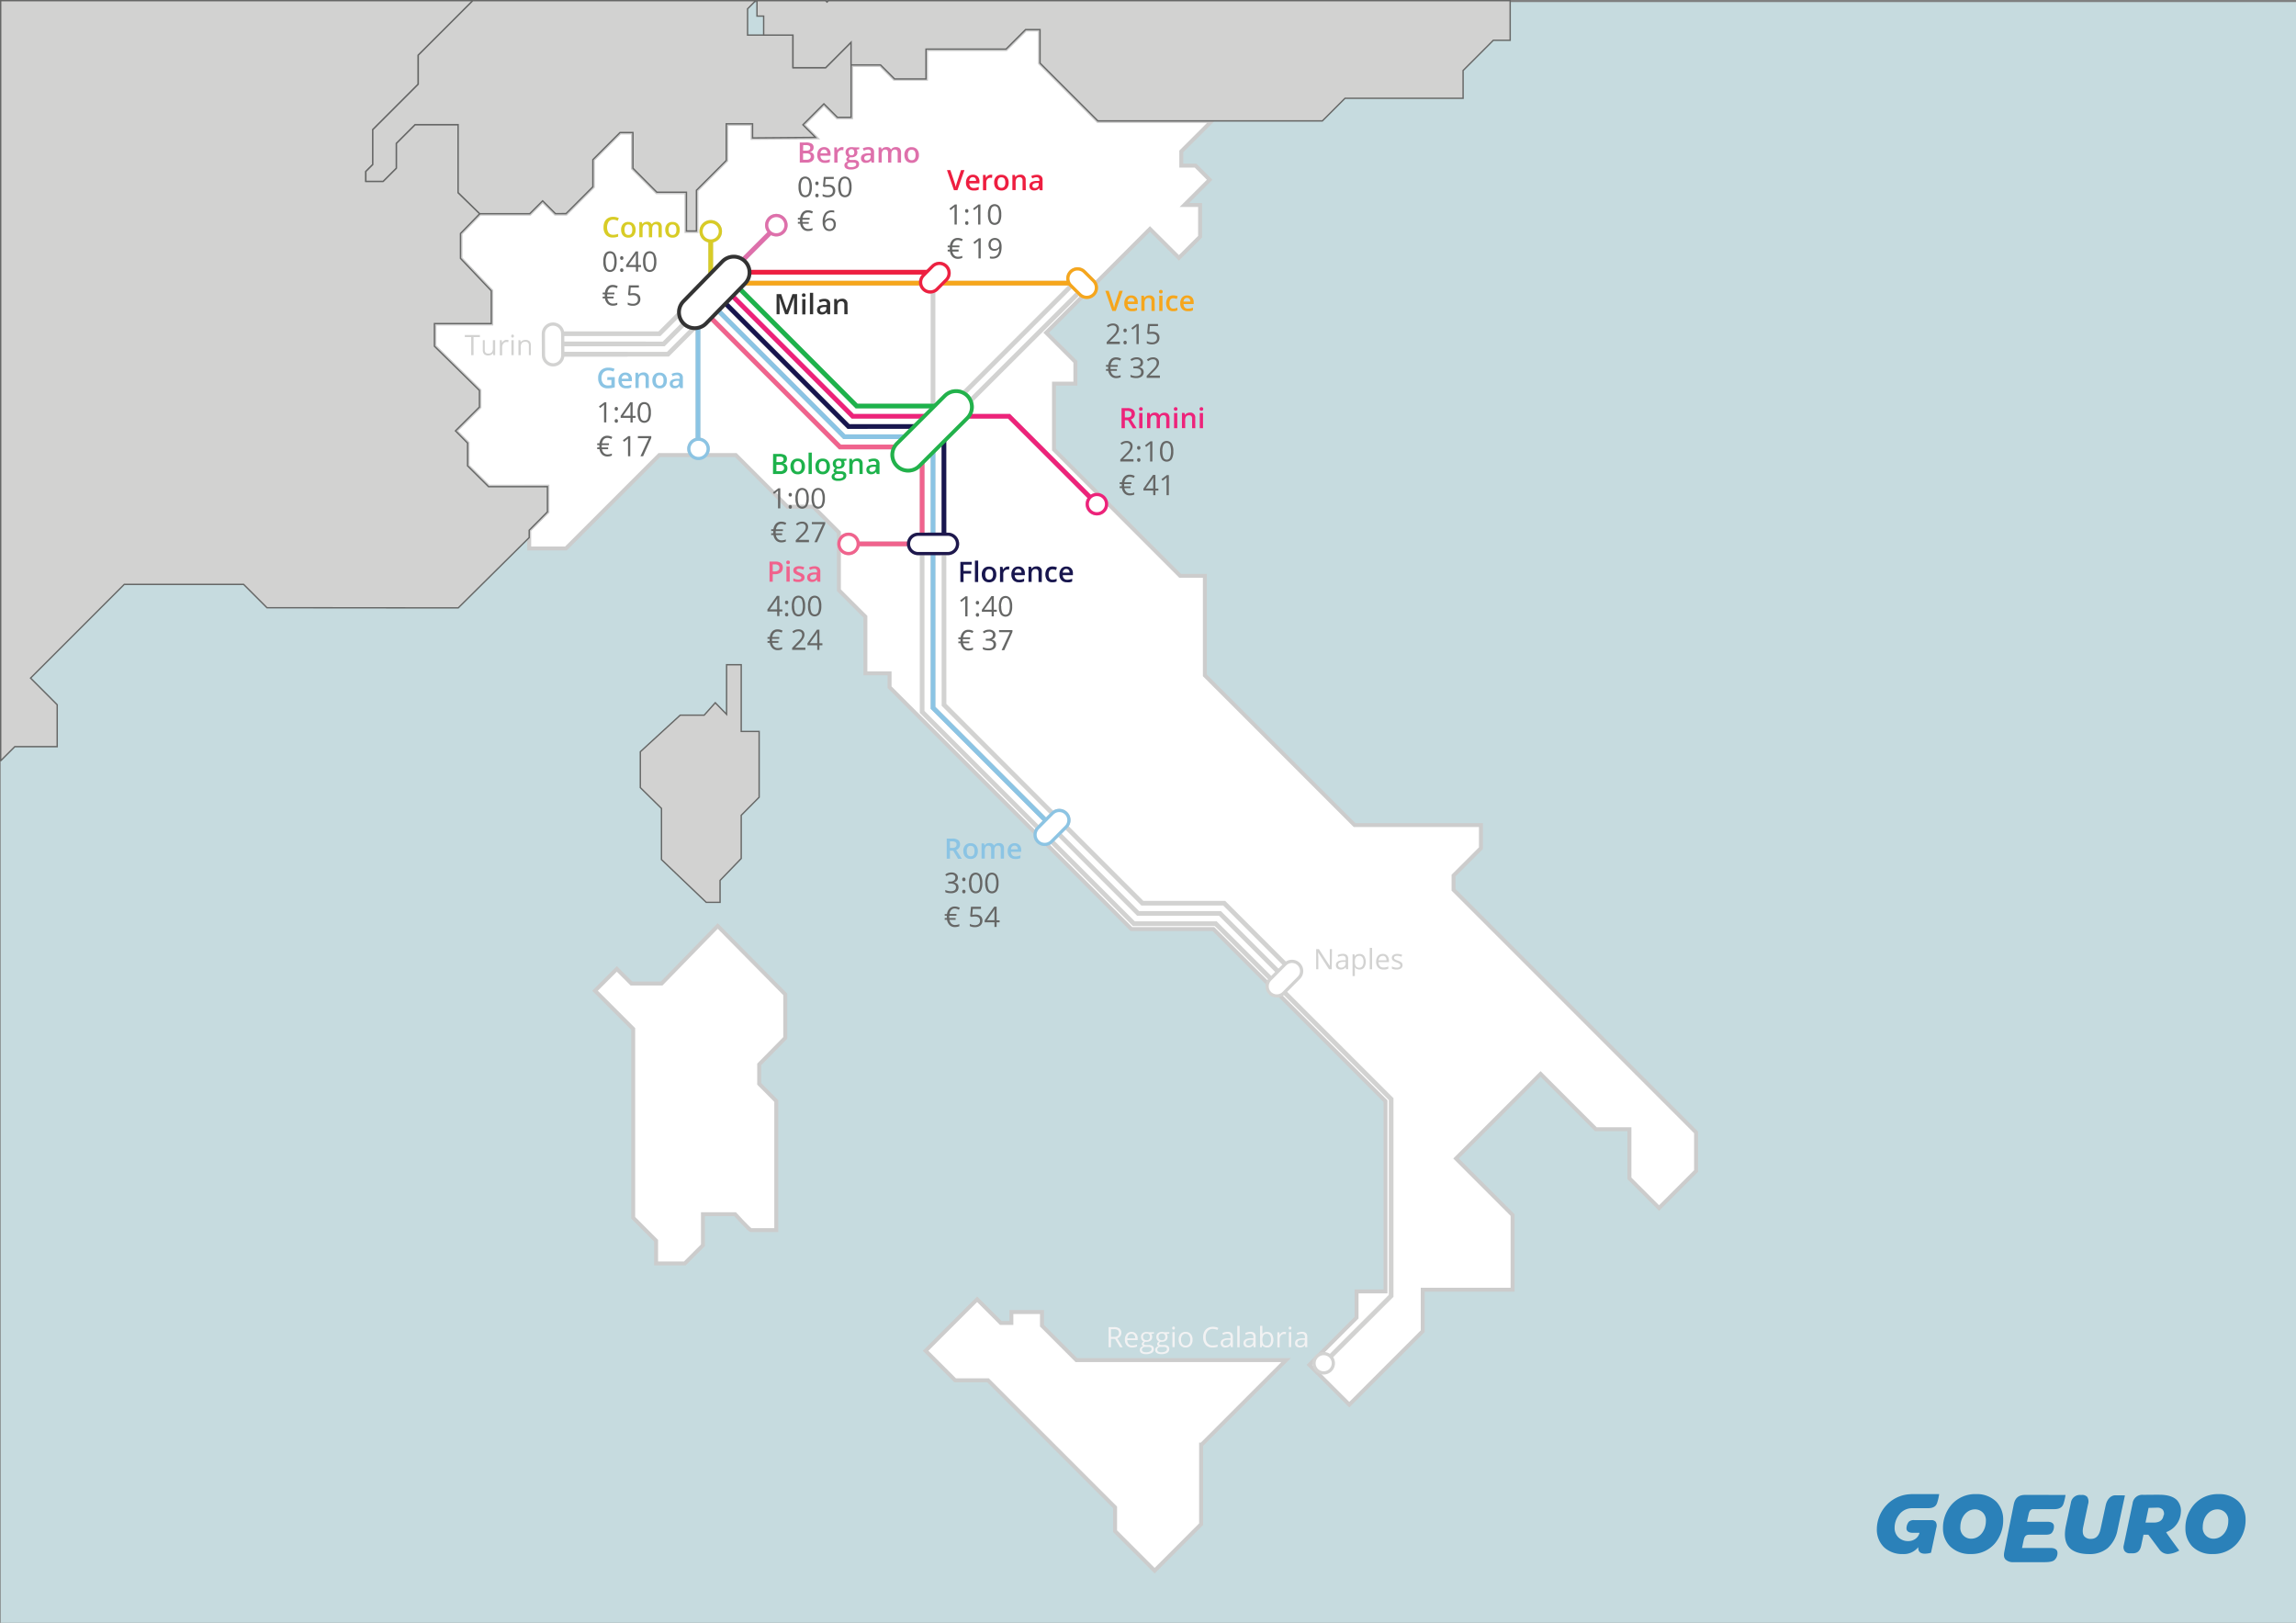 <svg xmlns="http://www.w3.org/2000/svg" viewBox="0 0 842.14 595.17"><rect x="0" y="0" width="842.14" height="595.17" fill="#808080" stroke="none"/><defs><style>.cls-1{fill:#c6dbdf;}.cls-2{fill:#2b81b9;fill-rule:evenodd;}.cls-3{fill:#fff;stroke:#ccc;stroke-width:1.45px;}.cls-10,.cls-11,.cls-12,.cls-13,.cls-14,.cls-15,.cls-16,.cls-17,.cls-18,.cls-19,.cls-20,.cls-21,.cls-22,.cls-23,.cls-24,.cls-25,.cls-26,.cls-27,.cls-28,.cls-29,.cls-3,.cls-30,.cls-31,.cls-4,.cls-5,.cls-6,.cls-7,.cls-8,.cls-9{stroke-miterlimit:10;}.cls-4,.cls-43{fill:#d2d2d1;}.cls-4{stroke:#666766;stroke-width:0.5px;}.cls-10,.cls-11,.cls-12,.cls-13,.cls-14,.cls-15,.cls-16,.cls-17,.cls-18,.cls-19,.cls-20,.cls-21,.cls-22,.cls-23,.cls-24,.cls-25,.cls-26,.cls-27,.cls-28,.cls-29,.cls-30,.cls-31,.cls-5,.cls-6,.cls-7,.cls-8,.cls-9{fill:none;}.cls-5,.cls-6,.cls-7,.cls-9{stroke:#d2d2d1;}.cls-11,.cls-12,.cls-14,.cls-15,.cls-16,.cls-17,.cls-19,.cls-5{stroke-width:1.72px;}.cls-13,.cls-18,.cls-20,.cls-21,.cls-6{stroke-width:1.72px;}.cls-10,.cls-22,.cls-23,.cls-24,.cls-25,.cls-26,.cls-27,.cls-28,.cls-29,.cls-30,.cls-31,.cls-7,.cls-8,.cls-9{stroke-linecap:round;}.cls-22,.cls-23,.cls-7{stroke-width:13px;}.cls-10,.cls-8{stroke:#fff;}.cls-8{stroke-width:10.21px;}.cls-24,.cls-25,.cls-26,.cls-27,.cls-28,.cls-29,.cls-30,.cls-31,.cls-9{stroke-width:8.27px;}.cls-10{stroke-width:5.91px;}.cls-11,.cls-30{stroke:#f0638d;}.cls-12,.cls-13{stroke:#8bc4e4;}.cls-14,.cls-28{stroke:#de70ab;}.cls-15{stroke:#d8cc26;}.cls-16{stroke:#04577a;}.cls-17{stroke:#1db24b;}.cls-18,.cls-24{stroke:#ed237a;}.cls-19{stroke:#18164e;}.cls-20{stroke:#f6a61c;}.cls-21{stroke:#ee1e40;}.cls-22{stroke:#333;}.cls-23{stroke:#22b24b;}.cls-25{stroke:#1e184d;}.cls-26{stroke:#ed2141;}.cls-27{stroke:#f5a61d;}.cls-29{stroke:#8cc4e3;}.cls-31{stroke:#d8cb26;}.cls-32{fill:#ee1e40;}.cls-33{fill:#666766;}.cls-34{fill:#de70ab;}.cls-35{fill:#d8cc26;}.cls-36{fill:#f6a61c;}.cls-37{fill:#333;}.cls-38{fill:#8bc4e4;}.cls-39{fill:#ed237a;}.cls-40{fill:#f0638d;}.cls-41{fill:#18164e;}.cls-42{fill:#1db24b;}.cls-44{fill:#f2f2f3;}</style></defs><title>Milan_Routes</title><g id="Background"><rect class="cls-1" x="0.25" y="0.77" width="841.89" height="594.39"/></g><g id="Logo"><path class="cls-2" d="M724.48,547.7a11.54,11.54,0,0,0-8.9,3.83,13,13,0,0,0-3.17,8.71,9.3,9.3,0,0,0,2.58,6.6,10.39,10.39,0,0,0,7.62,2.84,11.26,11.26,0,0,0,8.8-3.84,13.27,13.27,0,0,0,3.08-8.72,9.39,9.39,0,0,0-2.48-6.59,10.12,10.12,0,0,0-7.52-2.82m-1.71,16.35a3.93,3.93,0,0,1-4-4.28c0-3.63,2.36-6.48,5.36-6.48a3.94,3.94,0,0,1,4,4.28c0,3.63-2.37,6.48-5.39,6.48" transform="translate(0.25 0.25)"/><path class="cls-2" d="M791.87,547.92l-6,.05a3.57,3.57,0,0,0-3.92,3.18l-3.23,15.26a2.6,2.6,0,0,0,.35,2.23,2.41,2.41,0,0,0,2,.78h.89c1.8,0,2.76-.89,3.19-3l.79-3.75,0-.08h1.79l0,0,4.05,5.42a3.89,3.89,0,0,0,3.21,1.66,9.64,9.64,0,0,0,4.08-1.27c-.27-.37-1.33-1.8-2.37-3.23-2.46-3.38-2.44-3.45-2.41-3.52v0l0,0a8.15,8.15,0,0,0,5.35-7.18,5.73,5.73,0,0,0-1.34-4.47c-1.28-1.36-3.47-2.06-6.52-2.06m1.53,7.51c-.24,1.79-1.45,2.7-3.6,2.7h-3l0-.12,1.09-5.2,0-.08H788l2.89-.08a2.66,2.66,0,0,1,2.11.72,2.49,2.49,0,0,1,.42,2.06" transform="translate(0.25 0.25)"/><path class="cls-2" d="M820.92,550.53a10.12,10.12,0,0,0-7.52-2.82,11.54,11.54,0,0,0-8.9,3.83,13,13,0,0,0-3.17,8.71,9.44,9.44,0,0,0,2.48,6.6,10.09,10.09,0,0,0,7.52,2.84,11.52,11.52,0,0,0,8.9-3.85,13.09,13.09,0,0,0,3.17-8.72,9.4,9.4,0,0,0-2.48-6.59m-9.23,13.53a3.93,3.93,0,0,1-4-4.28c0-3.63,2.35-6.48,5.36-6.48a3.94,3.94,0,0,1,4,4.28c0,3.63-2.37,6.48-5.39,6.48" transform="translate(0.25 0.25)"/><path class="cls-2" d="M775.65,548.14c-1.67,0-3.07,1.44-3.56,3.68l-1.86,8.57c-.51,2.51-1.66,3.73-3.52,3.73a3,3,0,0,1-2.47-.93c-.59-.73-.72-1.9-.39-3.46l1.76-8.28a3.22,3.22,0,0,0-.29-2.72,2.52,2.52,0,0,0-2.07-.72h-.37a3.35,3.35,0,0,0-3.57,2.92l-1.81,8.36c-.72,3.37-.37,6,1,7.73s4,2.68,7.48,2.68a10.29,10.29,0,0,0,6.85-2.21,11.84,11.84,0,0,0,3.62-6.76l2.7-12.56Z" transform="translate(0.25 0.25)"/><path class="cls-2" d="M742.52,548c-2.38,0-3.71,1.14-4.17,3.59l-3.4,17c-.32,1.56-.23,2.34.38,3.08a4,4,0,0,0,3,1H749.5c2.08,0,3.3-.27,3.84-.84a3.34,3.34,0,0,0,1.06-2.56c0-1.18-.89-1.81-2.57-1.81H741.4s.39-1.88.6-2.86c.33-1.56.91-2,2.12-2h5.83c1.59,0,2-.32,2.38-.69a3.64,3.64,0,0,0,.78-2.38c0-1.07-.85-1.68-2.33-1.68h-7.53l0-.12s.51-2.35.57-2.62c.26-1.14.65-1.89,1.71-1.89h7.71c1.85,0,2.92-.65,3.38-2a21,21,0,0,0,.74-3.21Z" transform="translate(0.25 0.25)"/><path class="cls-2" d="M700.79,547.73a12.59,12.59,0,0,0-9,3.92,12.93,12.93,0,0,0-3.64,8.86,9,9,0,0,0,2.67,6.71,9.72,9.72,0,0,0,6.83,2.47,6.79,6.79,0,0,0,5.52-2.33l.17-.2v.26c0,1.42.83,2.14,2.45,2.14a8.21,8.21,0,0,0,2.23-.36l1.93-9.07a2.7,2.7,0,0,0-.23-2.28,2,2,0,0,0-1.68-.6h-6.09a2.69,2.69,0,0,0-2.11.63,4.06,4.06,0,0,0-.82,2.4c0,1,.84,1.61,2.21,1.61h2.54l0,.13a3.78,3.78,0,0,1-1.45,2.08,4.46,4.46,0,0,1-2.72.84,5,5,0,0,1-3.62-1.45,4.77,4.77,0,0,1-1.31-3.49,7.76,7.76,0,0,1,1.77-4.9,5.94,5.94,0,0,1,4.49-2.23h5.95c2.41,0,3.08-1.05,3.4-2a19,19,0,0,0,.73-3.17H700.79Z" transform="translate(0.25 0.25)"/></g><g id="Straight_Line_Map" data-name="Straight Line Map"><polygon class="cls-3" points="241.83 166.89 269.88 166.89 269.88 166.89 288.81 185.82 298.25 185.82 307.7 195.27 307.7 216.46 317.41 226.17 317.41 246.94 326.28 246.94 326.28 252.03 414.98 340.73 445.08 340.73 508.18 403.84 508.18 473.61 497.57 473.61 497.57 483.23 480.26 500.54 494.89 515.16 521.84 488.21 521.84 472.99 554.8 472.99 554.8 445.61 534.06 424.87 565.06 393.86 585.33 414.13 597.65 414.13 597.65 432.17 608.52 443.04 622.09 429.47 622.09 415.29 533.14 326.34 533.14 321.1 543.18 311.06 543.18 302.59 496.83 302.59 441.93 247.69 441.93 211.19 432.87 211.19 386.59 164.9 386.59 140.69 394.44 140.69 394.44 132.73 383.73 122.02 421.79 83.96 432.41 94.57 440.18 86.81 440.18 75.19 434.41 75.19 443.68 65.92 438.5 60.73 433.28 60.73 433.28 55.53 444.48 44.34 402.69 44.34 381.47 23.13 381.47 10.84 376.18 10.84 369 18.01 339.65 18.01 339.65 28.88 328.04 28.88 322.97 23.81 312.16 23.81 312.16 43.03 307.15 43.03 302.19 38.07 294.49 45.77 299.11 50.39 276.03 50.58 276.03 45.41 266.38 45.41 266.38 58.84 255.44 69.78 255.44 84.72 251.78 84.72 251.78 70.5 240.94 70.5 232.16 61.71 232.16 48.59 227.42 48.59 217.45 58.56 217.45 68.5 207.61 78.34 203.73 78.35 199.03 73.65 194.3 78.38 175.96 78.38 168.9 85.63 168.9 94.76 180.19 106.66 180.19 118.66 159.34 118.66 159.34 126.98 175.85 143.2 175.85 149.27 167.06 158.01 171.5 162.5 171.5 170.85 179.2 178.49 200.79 178.48 200.79 187.72 194.1 194.41 194.1 201.15 207.57 201.15 241.83 166.89"/><polygon class="cls-4" points="242.62 315.24 242.62 296.49 234.86 288.85 234.86 275.7 249.49 262.28 258.28 262.28 262.35 257.72 266.5 261.98 266.5 243.78 271.87 243.78 271.87 268.25 278.44 268.25 278.44 292.38 271.87 299 271.87 314.85 264.11 322.88 264.11 330.93 259.04 330.93 242.62 315.24"/><polyline class="cls-3" points="440.55 529.06 440.55 558.99 423.5 576.04 409 561.54 409 552.82 362.39 506.21 350.32 506.21 339.5 495.39 358.4 476.5 367.08 485.18 370.96 485.18 370.96 481.18 382.18 481.18 382.18 486.18 394.8 498.8 471.73 498.81 440.55 529.99"/><path class="cls-3" d="M232,446.36V377.1l-14-14,8-8,5.35,5.35h11.08L263,339.35l24.76,25.06v16l-9.55,9.71v7.12l6.27,6.31v47.34h-9.28c-.52,0-5.84-5.84-5.84-5.84H257.58v11.4l-6.66,6.66H240.4v-8.33Z" transform="translate(0.25 0.25)"/></g><g id="Layer_16" data-name="Layer 16"><polygon class="cls-4" points="136.73 60.35 136.73 47.56 153.41 30.88 153.41 20.24 173.41 0.25 0.25 0.25 0.25 278.97 0.29 278.97 5.43 273.83 20.98 273.83 20.98 258.46 11.21 248.68 45.57 214.32 89.36 214.32 97.92 222.88 168.08 222.94 194.1 197.15 194.1 194.45 200.79 187.72 200.79 178.48 179.2 178.49 171.5 170.85 171.5 162.5 167.06 158.01 175.85 149.27 175.85 143.2 159.34 126.98 159.34 118.66 180.19 118.66 180.19 106.66 168.9 94.76 168.9 85.63 175.96 78.38 168.03 70.64 168.03 45.7 152.23 45.7 145.35 52.58 145.35 61.68 140.51 66.52 134.19 66.52 134.19 62.89 136.73 60.35"/><polygon class="cls-4" points="277.18 0.25 173.41 0.25 153.41 20.24 153.41 30.88 136.73 47.56 136.73 60.35 134.19 62.89 134.19 66.52 140.51 66.52 145.35 61.68 145.35 52.58 152.23 45.7 168.03 45.7 168.03 70.64 175.96 78.38 194.3 78.38 199.03 73.65 203.73 78.35 207.61 78.34 217.45 68.5 217.45 58.56 227.42 48.59 232.16 48.59 232.16 61.71 240.94 70.5 251.78 70.5 251.78 84.72 255.44 84.72 255.44 69.78 266.38 58.84 266.38 45.41 276.03 45.41 276.03 50.58 299.11 50.39 294.49 45.77 302.19 38.07 307.15 43.03 312.16 43.03 312.16 15.49 302.84 24.82 290.86 24.82 290.86 12.87 274.2 12.87 274.2 3.23 277.18 0.25"/><polygon class="cls-4" points="303.86 0.25 303.34 0.77 302.82 0.25 277.65 0.25 277.65 5.9 280.1 5.9 280.1 12.87 290.86 12.87 290.86 24.82 302.84 24.82 312.16 15.49 312.16 23.81 322.97 23.81 328.11 28.95 339.65 28.95 339.65 18.01 369 18.01 376.18 10.84 381.47 10.84 381.47 23.13 402.69 44.34 485.03 44.34 493.32 36.05 536.64 36.05 536.64 25.87 547.72 14.78 553.91 14.78 553.91 0.25 303.86 0.25"/></g><g id="All_Routes_Greyed_" data-name="All Routes (Greyed)"><line class="cls-5" x1="398.05" y1="104.96" x2="352.16" y2="150.75"/><line class="cls-5" x1="342.22" y1="159.91" x2="342.22" y2="103.53"/><line class="cls-5" x1="338.22" y1="164.92" x2="338.22" y2="199.47"/><line class="cls-5" x1="256.01" y1="112.03" x2="256.01" y2="163.61"/><polyline class="cls-5" points="385.98 303.34 342.22 259.58 342.22 159.91"/><line class="cls-5" x1="311.23" y1="199.47" x2="343.75" y2="199.47"/><line class="cls-5" x1="266.86" y1="100.98" x2="284.69" y2="83.15"/><line class="cls-5" x1="260.68" y1="107.33" x2="260.68" y2="84.47"/><line class="cls-5" x1="230.15" y1="129.9" x2="202.02" y2="129.9"/><line class="cls-5" x1="236.82" y1="126.14" x2="203.59" y2="126.14"/><path class="cls-5" d="M256.43,118" transform="translate(0.25 0.25)"/><path class="cls-5" d="M258.49,110.59" transform="translate(0.25 0.25)"/><polyline class="cls-5" points="256.68 118.2 244.99 129.9 202.02 129.9"/><polyline class="cls-5" points="258.74 110.84 243.43 126.14 203.59 126.14"/><polyline class="cls-5" points="256.08 108.18 241.88 122.39 241.68 122.39 205.17 122.39"/><polyline class="cls-5" points="253.58 109.4 308.08 163.92 336.22 163.92"/><polyline class="cls-5" points="265.44 100.03 314.2 148.91 351.33 148.91"/><polyline class="cls-5" points="261.54 101.44 312.76 152.66 312.76 152.66 370.09 152.66 402.33 184.89"/><polyline class="cls-5" points="256.25 106.75 309.66 160.16 342.88 160.16"/><polyline class="cls-5" points="258.89 104.09 311.22 156.42 342.88 156.41"/><line class="cls-5" x1="395.56" y1="102.15" x2="346.91" y2="150.8"/><polyline class="cls-5" points="383.24 306.1 338.22 261.08 338.22 199.47"/><polyline class="cls-5" points="388.52 300.77 346.25 258.49 346.22 159.91"/><line class="cls-6" x1="266.13" y1="103.84" x2="399.62" y2="103.84"/><line class="cls-6" x1="266.13" y1="99.83" x2="341.64" y2="99.83"/><polyline class="cls-5" points="470.97 358.5 447.46 334.99 417.44 334.99 387.33 304.88"/><polyline class="cls-5" points="474.82 357.05 449.01 331.24 419 331.24 388.52 300.77"/><polyline class="cls-5" points="383.24 306.1 415.88 338.75 445.9 338.75 510.25 403.09 510.25 475.25 485.75 499.74"/></g><g id="All_City_Points" data-name="All City Points"><line class="cls-7" x1="254.84" y1="114.55" x2="269.12" y2="99.93"/><line class="cls-8" x1="254.84" y1="114.55" x2="269.12" y2="99.93"/><line class="cls-7" x1="333.09" y1="166.79" x2="350.68" y2="149.24"/><line class="cls-8" x1="333.09" y1="166.79" x2="350.68" y2="149.24"/><line class="cls-9" x1="402.33" y1="184.89" x2="402.33" y2="184.89"/><line class="cls-10" x1="402.33" y1="184.89" x2="402.33" y2="184.89"/><line class="cls-9" x1="202.88" y1="130.26" x2="202.84" y2="122.39"/><line class="cls-10" x1="202.88" y1="130.26" x2="202.84" y2="122.39"/><line class="cls-9" x1="336.77" y1="199.48" x2="347.67" y2="199.47"/><line class="cls-10" x1="336.77" y1="199.48" x2="347.67" y2="199.47"/><line class="cls-9" x1="341.2" y1="103.53" x2="344.57" y2="100.14"/><line class="cls-10" x1="341.2" y1="103.53" x2="344.57" y2="100.14"/><line class="cls-9" x1="395.22" y1="102.15" x2="398.61" y2="105.52"/><line class="cls-10" x1="395.22" y1="102.15" x2="398.61" y2="105.52"/><line class="cls-9" x1="284.75" y1="82.58" x2="284.75" y2="82.58"/><line class="cls-10" x1="284.75" y1="82.58" x2="284.75" y2="82.58"/><line class="cls-9" x1="256.2" y1="164.61" x2="256.2" y2="164.61"/><line class="cls-10" x1="256.2" y1="164.61" x2="256.2" y2="164.61"/><line class="cls-9" x1="311.23" y1="199.47" x2="311.23" y2="199.47"/><line class="cls-10" x1="311.23" y1="199.47" x2="311.23" y2="199.47"/><line class="cls-9" x1="260.68" y1="84.85" x2="260.68" y2="84.85"/><line class="cls-10" x1="260.68" y1="84.85" x2="260.68" y2="84.85"/><line class="cls-9" x1="468.31" y1="361.72" x2="473.88" y2="356.11"/><line class="cls-10" x1="468.31" y1="361.72" x2="473.88" y2="356.11"/><line class="cls-9" x1="383.18" y1="306.15" x2="388.52" y2="300.77"/><line class="cls-10" x1="383.18" y1="306.15" x2="388.52" y2="300.77"/><line class="cls-9" x1="485.51" y1="499.96" x2="485.51" y2="499.96"/><line class="cls-10" x1="485.51" y1="499.96" x2="485.51" y2="499.96"/></g><g id="Milan_Routes" data-name="Milan Routes"><line class="cls-11" x1="338.22" y1="164.92" x2="338.22" y2="199.47"/><line class="cls-12" x1="256.01" y1="112.03" x2="256.01" y2="163.61"/><polyline class="cls-13" points="385.98 303.34 342.22 259.58 342.22 159.91"/><line class="cls-11" x1="311.23" y1="199.47" x2="343.75" y2="199.47"/><line class="cls-14" x1="266.86" y1="100.98" x2="284.69" y2="83.15"/><line class="cls-15" x1="260.68" y1="107.33" x2="260.68" y2="84.47"/><path class="cls-11" d="M256.43,118" transform="translate(0.25 0.25)"/><path class="cls-16" d="M258.49,110.59" transform="translate(0.25 0.25)"/><polyline class="cls-11" points="253.58 109.4 308.08 163.92 336.22 163.92"/><polyline class="cls-17" points="265.44 100.03 314.2 148.91 351.33 148.91"/><polyline class="cls-18" points="261.54 101.44 312.76 152.66 312.76 152.66 370.09 152.66 402.33 184.89"/><polyline class="cls-13" points="256.25 106.75 309.66 160.16 342.88 160.16"/><polyline class="cls-19" points="258.89 104.09 311.22 156.42 342.88 156.41"/><line class="cls-19" x1="346.23" y1="199.48" x2="346.22" y2="159.91"/><line class="cls-20" x1="266.13" y1="103.84" x2="399.62" y2="103.84"/><line class="cls-21" x1="266.13" y1="99.83" x2="341.64" y2="99.83"/><line class="cls-22" x1="254.84" y1="114.55" x2="269.12" y2="99.93"/><line class="cls-8" x1="254.84" y1="114.55" x2="269.12" y2="99.93"/><line class="cls-23" x1="333.09" y1="166.79" x2="350.68" y2="149.24"/><line class="cls-8" x1="333.09" y1="166.79" x2="350.68" y2="149.24"/><line class="cls-24" x1="402.33" y1="184.89" x2="402.33" y2="184.89"/><line class="cls-10" x1="402.33" y1="184.89" x2="402.33" y2="184.89"/><line class="cls-25" x1="336.77" y1="199.48" x2="347.67" y2="199.47"/><line class="cls-10" x1="336.77" y1="199.48" x2="347.67" y2="199.47"/><line class="cls-26" x1="341.2" y1="103.53" x2="344.57" y2="100.14"/><line class="cls-10" x1="341.2" y1="103.53" x2="344.57" y2="100.14"/><line class="cls-27" x1="395.22" y1="102.15" x2="398.61" y2="105.52"/><line class="cls-10" x1="395.22" y1="102.15" x2="398.61" y2="105.52"/><line class="cls-28" x1="284.75" y1="82.58" x2="284.75" y2="82.58"/><line class="cls-10" x1="284.75" y1="82.58" x2="284.75" y2="82.58"/><line class="cls-29" x1="256.2" y1="164.61" x2="256.2" y2="164.61"/><line class="cls-10" x1="256.2" y1="164.61" x2="256.2" y2="164.61"/><line class="cls-30" x1="311.23" y1="199.47" x2="311.23" y2="199.47"/><line class="cls-10" x1="311.23" y1="199.47" x2="311.23" y2="199.47"/><line class="cls-31" x1="260.68" y1="84.85" x2="260.68" y2="84.85"/><line class="cls-10" x1="260.68" y1="84.85" x2="260.68" y2="84.85"/><line class="cls-29" x1="383.18" y1="306.15" x2="388.52" y2="300.77"/><line class="cls-10" x1="383.18" y1="306.15" x2="388.52" y2="300.77"/><path class="cls-32" d="M352.25,62.13h1.25l-2.58,7.38h-1.27l-2.57-7.38h1.24l1.54,4.59q.12.33.26.85t.18.77q.07-.38.2-.89t.22-.75Z" transform="translate(0.25 0.25)"/><path class="cls-32" d="M356.79,69.61a2.7,2.7,0,0,1-2-.76,2.88,2.88,0,0,1-.73-2.09,3.16,3.16,0,0,1,.68-2.15,2.35,2.35,0,0,1,1.87-.78,2.3,2.3,0,0,1,1.75.67,2.56,2.56,0,0,1,.64,1.85V67h-3.72a1.83,1.83,0,0,0,.44,1.25,1.53,1.53,0,0,0,1.17.44,4.32,4.32,0,0,0,.92-.09,4.83,4.83,0,0,0,.92-.31v1a3.64,3.64,0,0,1-.88.29A5.39,5.39,0,0,1,356.79,69.61Zm-.22-4.89a1.19,1.19,0,0,0-.91.36,1.71,1.71,0,0,0-.41,1h2.53a1.55,1.55,0,0,0-.33-1A1.14,1.14,0,0,0,356.57,64.72Z" transform="translate(0.25 0.25)"/><path class="cls-32" d="M363.13,63.82a2.85,2.85,0,0,1,.59.05L363.61,65a2.24,2.24,0,0,0-.52-.06,1.52,1.52,0,0,0-1.15.46,1.68,1.68,0,0,0-.44,1.21v2.92H360.3V63.92h.93l.16,1h.06a2.21,2.21,0,0,1,.72-.79A1.72,1.72,0,0,1,363.13,63.82Z" transform="translate(0.25 0.25)"/><path class="cls-32" d="M369.71,66.7a3,3,0,0,1-.7,2.14,2.51,2.51,0,0,1-2,.77,2.67,2.67,0,0,1-1.38-.35,2.33,2.33,0,0,1-.92-1,3.45,3.45,0,0,1-.32-1.53,3,3,0,0,1,.7-2.12,2.52,2.52,0,0,1,2-.76,2.46,2.46,0,0,1,1.92.78A3,3,0,0,1,369.71,66.7Zm-4.06,0q0,1.93,1.43,1.93t1.41-1.93q0-1.91-1.42-1.91a1.21,1.21,0,0,0-1.08.49A2.52,2.52,0,0,0,365.65,66.7Z" transform="translate(0.25 0.25)"/><path class="cls-32" d="M376,69.51h-1.19V66.07a1.5,1.5,0,0,0-.26-1,1,1,0,0,0-.83-.32,1.31,1.31,0,0,0-1.1.44,2.45,2.45,0,0,0-.35,1.49v2.78h-1.19V63.92H372l.17.73h.06a1.65,1.65,0,0,1,.72-.62,2.4,2.4,0,0,1,1-.22,1.79,1.79,0,0,1,2,2Z" transform="translate(0.25 0.25)"/><path class="cls-32" d="M381.13,69.51l-.24-.78h0a2.28,2.28,0,0,1-.81.69,2.57,2.57,0,0,1-1,.18,1.78,1.78,0,0,1-1.28-.44,1.66,1.66,0,0,1-.46-1.26,1.48,1.48,0,0,1,.64-1.3,3.7,3.7,0,0,1,2-.48l1,0v-.3a1.13,1.13,0,0,0-.25-.8,1,1,0,0,0-.77-.27,2.69,2.69,0,0,0-.82.13,6.22,6.22,0,0,0-.76.3l-.38-.85a4.13,4.13,0,0,1,1-.36,4.57,4.57,0,0,1,1-.12,2.41,2.41,0,0,1,1.61.46,1.82,1.82,0,0,1,.54,1.46v3.76Zm-1.77-.81a1.47,1.47,0,0,0,1-.36,1.31,1.31,0,0,0,.39-1v-.48l-.72,0a2.46,2.46,0,0,0-1.22.28.85.85,0,0,0-.38.76.75.75,0,0,0,.22.58A1,1,0,0,0,379.36,68.7Z" transform="translate(0.25 0.25)"/><path class="cls-33" d="M350.68,82.1h-.82V76.85q0-.66,0-1.24l-.24.22-1.2,1-.44-.58,2-1.51h.71Z" transform="translate(0.25 0.25)"/><path class="cls-33" d="M353.75,77.11q0-.68.59-.68t.62.68a.71.71,0,0,1-.17.5.66.66,0,0,1-.88,0A.69.69,0,0,1,353.75,77.11Zm0,4.46a.75.75,0,0,1,.15-.51.56.56,0,0,1,.44-.17.6.6,0,0,1,.46.17.87.87,0,0,1,0,1,.66.66,0,0,1-.88,0A.69.69,0,0,1,353.75,81.57Z" transform="translate(0.25 0.25)"/><path class="cls-33" d="M359.34,82.1h-.82V76.85q0-.66,0-1.24l-.24.22-1.2,1-.44-.58,2-1.51h.71Z" transform="translate(0.25 0.25)"/><path class="cls-33" d="M367,78.41a5.39,5.39,0,0,1-.6,2.86,2.23,2.23,0,0,1-3.66,0,5.28,5.28,0,0,1-.62-2.83,5.39,5.39,0,0,1,.6-2.86,2.23,2.23,0,0,1,3.66,0A5.27,5.27,0,0,1,367,78.41Zm-4,0a5.41,5.41,0,0,0,.38,2.34,1.36,1.36,0,0,0,2.42,0,7.42,7.42,0,0,0,0-4.66,1.36,1.36,0,0,0-2.42,0A5.37,5.37,0,0,0,363,78.41Z" transform="translate(0.25 0.25)"/><path class="cls-33" d="M351.08,87.78q-1.61,0-2,2h2.57v.65H349v.84h2.34V92h-2.26a2.64,2.64,0,0,0,.7,1.41,1.88,1.88,0,0,0,1.37.5,3.89,3.89,0,0,0,1.56-.33v.76a3.89,3.89,0,0,1-1.6.33,2.71,2.71,0,0,1-1.93-.68,3.43,3.43,0,0,1-1-2h-.84V91.3h.77v-.84h-.77v-.65h.83a3.56,3.56,0,0,1,.93-2.05,2.61,2.61,0,0,1,1.93-.74,3.57,3.57,0,0,1,1.85.49l-.36.7A3.32,3.32,0,0,0,351.08,87.78Z" transform="translate(0.25 0.25)"/><path class="cls-33" d="M359.46,94.51h-.82V89.25q0-.66,0-1.24l-.24.22-1.2,1-.44-.58,2-1.51h.71Z" transform="translate(0.25 0.25)"/><path class="cls-33" d="M367.12,90.28q0,4.33-3.35,4.33a3.41,3.41,0,0,1-.93-.1v-.72a3,3,0,0,0,.92.13,2.24,2.24,0,0,0,1.83-.75,3.79,3.79,0,0,0,.67-2.3h-.06a1.79,1.79,0,0,1-.74.64,2.36,2.36,0,0,1-1,.22,2.08,2.08,0,0,1-1.55-.58,2.23,2.23,0,0,1-.58-1.64,2.5,2.5,0,0,1,.64-1.82,2.46,2.46,0,0,1,3-.28,2.44,2.44,0,0,1,.87,1.13A4.6,4.6,0,0,1,367.12,90.28Zm-2.48-2.54a1.38,1.38,0,0,0-1.12.46,1.94,1.94,0,0,0-.39,1.29,1.68,1.68,0,0,0,.36,1.14,1.39,1.39,0,0,0,1.1.42,1.92,1.92,0,0,0,.85-.19,1.53,1.53,0,0,0,.61-.51,1.18,1.18,0,0,0,.22-.68,2.3,2.3,0,0,0-.21-1,1.71,1.71,0,0,0-.58-.71A1.46,1.46,0,0,0,364.63,87.74Z" transform="translate(0.25 0.25)"/><path class="cls-34" d="M293.1,52h2.19a4.16,4.16,0,0,1,2.2.44,1.56,1.56,0,0,1,.68,1.4,1.7,1.7,0,0,1-.33,1.08,1.49,1.49,0,0,1-1,.54v.05a1.9,1.9,0,0,1,1.14.58,1.75,1.75,0,0,1,.37,1.17,1.89,1.89,0,0,1-.69,1.56,3,3,0,0,1-1.93.56H293.1Zm1.21,3h1.16a2,2,0,0,0,1.11-.24.92.92,0,0,0,.35-.81.82.82,0,0,0-.38-.75,2.35,2.35,0,0,0-1.19-.23h-1Zm0,1v2.34h1.28a1.89,1.89,0,0,0,1.14-.29,1.07,1.07,0,0,0,.39-.92,1,1,0,0,0-.39-.85,2.09,2.09,0,0,0-1.2-.28Z" transform="translate(0.25 0.25)"/><path class="cls-34" d="M302.24,59.48a2.7,2.7,0,0,1-2-.76,2.88,2.88,0,0,1-.73-2.09,3.16,3.16,0,0,1,.68-2.15A2.35,2.35,0,0,1,302,53.7a2.3,2.3,0,0,1,1.75.67,2.56,2.56,0,0,1,.64,1.85v.64h-3.72a1.83,1.83,0,0,0,.44,1.25,1.53,1.53,0,0,0,1.17.44,4.32,4.32,0,0,0,.92-.09,4.83,4.83,0,0,0,.92-.31v1a3.64,3.64,0,0,1-.88.29A5.39,5.39,0,0,1,302.24,59.48ZM302,54.6a1.19,1.19,0,0,0-.91.36,1.71,1.71,0,0,0-.41,1h2.53a1.55,1.55,0,0,0-.33-1A1.14,1.14,0,0,0,302,54.6Z" transform="translate(0.25 0.25)"/><path class="cls-34" d="M308.58,53.7a2.85,2.85,0,0,1,.59.05l-.12,1.11a2.24,2.24,0,0,0-.52-.06,1.52,1.52,0,0,0-1.15.46,1.68,1.68,0,0,0-.44,1.21v2.92h-1.19V53.8h.93l.16,1h.06a2.21,2.21,0,0,1,.72-.79A1.72,1.72,0,0,1,308.58,53.7Z" transform="translate(0.25 0.25)"/><path class="cls-34" d="M314.92,53.8v.65l-1,.18a1.52,1.52,0,0,1,.22.43,1.71,1.71,0,0,1,.09.54,1.67,1.67,0,0,1-.6,1.36,2.49,2.49,0,0,1-1.64.49,2.66,2.66,0,0,1-.48,0,.67.67,0,0,0-.38.56.31.31,0,0,0,.18.29,1.55,1.55,0,0,0,.66.1h1a2.16,2.16,0,0,1,1.4.39,1.38,1.38,0,0,1,.48,1.14,1.65,1.65,0,0,1-.78,1.46,4.12,4.12,0,0,1-2.26.52,3.12,3.12,0,0,1-1.74-.4,1.31,1.31,0,0,1-.6-1.15,1.23,1.23,0,0,1,.33-.87,1.75,1.75,0,0,1,.91-.49.89.89,0,0,1-.39-.33.82.82,0,0,1-.15-.47.81.81,0,0,1,.18-.53,2,2,0,0,1,.52-.43,1.55,1.55,0,0,1-.7-.61,1.79,1.79,0,0,1-.27-1,1.77,1.77,0,0,1,.57-1.41,2.41,2.41,0,0,1,1.63-.5,4,4,0,0,1,.5,0l.39.07Zm-4.39,6.45a.65.65,0,0,0,.35.59,1.9,1.9,0,0,0,1,.21,2.94,2.94,0,0,0,1.44-.28.83.83,0,0,0,.47-.74.55.55,0,0,0-.26-.52,2.09,2.09,0,0,0-1-.15h-.9a1.26,1.26,0,0,0-.81.24A.78.78,0,0,0,310.54,60.25Zm.51-4.64a1.12,1.12,0,0,0,.27.81,1,1,0,0,0,.77.28q1,0,1-1.1a1.25,1.25,0,0,0-.25-.84,1,1,0,0,0-.77-.29,1,1,0,0,0-.78.29A1.23,1.23,0,0,0,311,55.61Z" transform="translate(0.25 0.25)"/><path class="cls-34" d="M319.45,59.38l-.24-.78h0a2.28,2.28,0,0,1-.81.69,2.57,2.57,0,0,1-1,.18A1.78,1.78,0,0,1,316,59a1.66,1.66,0,0,1-.46-1.26,1.48,1.48,0,0,1,.64-1.3,3.7,3.7,0,0,1,2-.48l1,0v-.3a1.13,1.13,0,0,0-.25-.8,1,1,0,0,0-.77-.27,2.69,2.69,0,0,0-.82.13,6.22,6.22,0,0,0-.76.3l-.38-.85a4.13,4.13,0,0,1,1-.36,4.57,4.57,0,0,1,1-.12,2.41,2.41,0,0,1,1.61.46,1.82,1.82,0,0,1,.54,1.46v3.76Zm-1.77-.81a1.47,1.47,0,0,0,1-.36,1.31,1.31,0,0,0,.39-1v-.48l-.72,0a2.46,2.46,0,0,0-1.22.28.85.85,0,0,0-.38.76.75.75,0,0,0,.22.58A1,1,0,0,0,317.69,58.58Z" transform="translate(0.25 0.25)"/><path class="cls-34" d="M326.66,59.38h-1.19V55.94a1.56,1.56,0,0,0-.24-1,.89.89,0,0,0-.76-.32,1.15,1.15,0,0,0-1,.45,2.62,2.62,0,0,0-.32,1.49v2.78H322V53.8h.93l.17.73h.06a1.55,1.55,0,0,1,.67-.62,2.17,2.17,0,0,1,1-.22,1.7,1.7,0,0,1,1.71.88h.08a1.7,1.7,0,0,1,.7-.65,2.21,2.21,0,0,1,1-.23,1.88,1.88,0,0,1,1.46.5,2.24,2.24,0,0,1,.46,1.54v3.64H329V55.94a1.55,1.55,0,0,0-.24-1,.9.9,0,0,0-.76-.32,1.18,1.18,0,0,0-1,.43,2.22,2.22,0,0,0-.32,1.33Z" transform="translate(0.25 0.25)"/><path class="cls-34" d="M336.79,56.58a3,3,0,0,1-.7,2.14,2.51,2.51,0,0,1-2,.77,2.67,2.67,0,0,1-1.38-.35,2.33,2.33,0,0,1-.92-1,3.45,3.45,0,0,1-.32-1.53,3,3,0,0,1,.7-2.12,2.52,2.52,0,0,1,2-.76,2.46,2.46,0,0,1,1.92.78A3,3,0,0,1,336.79,56.58Zm-4.06,0q0,1.93,1.43,1.93t1.41-1.93q0-1.91-1.42-1.91a1.21,1.21,0,0,0-1.08.49A2.52,2.52,0,0,0,332.73,56.58Z" transform="translate(0.25 0.25)"/><path class="cls-33" d="M297.52,68.28a5.39,5.39,0,0,1-.6,2.86,2.23,2.23,0,0,1-3.66,0,5.28,5.28,0,0,1-.62-2.83,5.39,5.39,0,0,1,.6-2.86,2.23,2.23,0,0,1,3.66,0A5.27,5.27,0,0,1,297.52,68.28Zm-4,0a5.41,5.41,0,0,0,.38,2.34,1.36,1.36,0,0,0,2.42,0,7.42,7.42,0,0,0,0-4.66,1.36,1.36,0,0,0-2.42,0A5.37,5.37,0,0,0,293.49,68.28Z" transform="translate(0.25 0.25)"/><path class="cls-33" d="M298.8,67q0-.68.59-.68T300,67a.71.71,0,0,1-.17.5.66.66,0,0,1-.88,0A.69.69,0,0,1,298.8,67Zm0,4.46a.75.75,0,0,1,.15-.51.56.56,0,0,1,.44-.17.6.6,0,0,1,.46.17.87.87,0,0,1,0,1,.66.66,0,0,1-.88,0A.69.69,0,0,1,298.8,71.45Z" transform="translate(0.25 0.25)"/><path class="cls-33" d="M303.6,67.48a2.71,2.71,0,0,1,1.83.58,2,2,0,0,1,.67,1.58,2.29,2.29,0,0,1-.73,1.8,2.91,2.91,0,0,1-2,.65,3.71,3.71,0,0,1-1.9-.4v-.81a2.88,2.88,0,0,0,.88.36,4.32,4.32,0,0,0,1,.13,2.07,2.07,0,0,0,1.38-.42,1.5,1.5,0,0,0,.49-1.21q0-1.54-1.89-1.54a7.53,7.53,0,0,0-1.28.15l-.43-.28.28-3.45h3.67v.77h-3l-.19,2.22A5.83,5.83,0,0,1,303.6,67.48Z" transform="translate(0.25 0.25)"/><path class="cls-33" d="M312.09,68.28a5.39,5.39,0,0,1-.6,2.86,2.23,2.23,0,0,1-3.66,0,5.28,5.28,0,0,1-.62-2.83,5.39,5.39,0,0,1,.6-2.86,2.23,2.23,0,0,1,3.66,0A5.27,5.27,0,0,1,312.09,68.28Zm-4,0a5.41,5.41,0,0,0,.38,2.34,1.36,1.36,0,0,0,2.42,0,7.42,7.42,0,0,0,0-4.66,1.36,1.36,0,0,0-2.42,0A5.37,5.37,0,0,0,308.06,68.28Z" transform="translate(0.25 0.25)"/><path class="cls-33" d="M296.14,77.66q-1.61,0-2,2h2.57v.65h-2.65v.84h2.34v.65h-2.26a2.64,2.64,0,0,0,.7,1.41,1.88,1.88,0,0,0,1.37.5,3.89,3.89,0,0,0,1.56-.33v.76a3.89,3.89,0,0,1-1.6.33,2.71,2.71,0,0,1-1.93-.68,3.43,3.43,0,0,1-1-2h-.84v-.65h.77v-.84h-.77v-.65h.83a3.56,3.56,0,0,1,.93-2.05,2.61,2.61,0,0,1,1.93-.74,3.57,3.57,0,0,1,1.85.49l-.36.7A3.32,3.32,0,0,0,296.14,77.66Z" transform="translate(0.25 0.25)"/><path class="cls-33" d="M301.5,81.23a5.22,5.22,0,0,1,.84-3.25,3,3,0,0,1,2.5-1.08,3.35,3.35,0,0,1,.9.1v.72a2.84,2.84,0,0,0-.89-.13,2.24,2.24,0,0,0-1.81.74,3.79,3.79,0,0,0-.69,2.32h.06a1.93,1.93,0,0,1,1.76-.87,2.06,2.06,0,0,1,1.57.6,2.26,2.26,0,0,1,.57,1.63,2.51,2.51,0,0,1-.63,1.81,2.24,2.24,0,0,1-1.7.66,2.18,2.18,0,0,1-1.82-.86A3.81,3.81,0,0,1,301.5,81.23ZM304,83.78a1.4,1.4,0,0,0,1.11-.45,1.92,1.92,0,0,0,.4-1.3,1.68,1.68,0,0,0-.37-1.15,1.39,1.39,0,0,0-1.1-.42,1.85,1.85,0,0,0-.83.19,1.55,1.55,0,0,0-.6.51,1.19,1.19,0,0,0-.22.68,2.33,2.33,0,0,0,.2,1,1.7,1.7,0,0,0,.57.71A1.43,1.43,0,0,0,304,83.78Z" transform="translate(0.25 0.25)"/><path class="cls-35" d="M224.64,80.33a2,2,0,0,0-1.64.74,3.87,3.87,0,0,0,0,4.09,2,2,0,0,0,1.66.7,4.37,4.37,0,0,0,.91-.09q.44-.09.91-.24v1a5.54,5.54,0,0,1-2,.33,3.15,3.15,0,0,1-2.49-1,4.1,4.1,0,0,1-.87-2.81,4.54,4.54,0,0,1,.42-2,3,3,0,0,1,1.22-1.32,3.69,3.69,0,0,1,1.87-.46,4.65,4.65,0,0,1,2.09.47l-.43,1a6.47,6.47,0,0,0-.79-.31A2.84,2.84,0,0,0,224.64,80.33Z" transform="translate(0.25 0.25)"/><path class="cls-35" d="M232.88,84a3,3,0,0,1-.7,2.14,2.51,2.51,0,0,1-2,.77,2.67,2.67,0,0,1-1.38-.35,2.33,2.33,0,0,1-.92-1,3.45,3.45,0,0,1-.32-1.53,3,3,0,0,1,.7-2.12,2.52,2.52,0,0,1,2-.76,2.46,2.46,0,0,1,1.92.78A3,3,0,0,1,232.88,84Zm-4.06,0q0,1.93,1.43,1.93T231.66,84q0-1.91-1.42-1.91a1.21,1.21,0,0,0-1.08.49A2.52,2.52,0,0,0,228.81,84Z" transform="translate(0.25 0.25)"/><path class="cls-35" d="M238.94,86.78h-1.19V83.34a1.56,1.56,0,0,0-.24-1,.89.89,0,0,0-.76-.32,1.15,1.15,0,0,0-1,.45,2.62,2.62,0,0,0-.32,1.49v2.78h-1.19V81.2h.93l.17.73h.06a1.55,1.55,0,0,1,.67-.62,2.17,2.17,0,0,1,1-.22,1.7,1.7,0,0,1,1.71.88h.08a1.7,1.7,0,0,1,.7-.65,2.21,2.21,0,0,1,1-.23,1.88,1.88,0,0,1,1.46.5,2.24,2.24,0,0,1,.46,1.54v3.64h-1.19V83.34a1.55,1.55,0,0,0-.24-1,.9.9,0,0,0-.76-.32,1.18,1.18,0,0,0-1,.43,2.22,2.22,0,0,0-.32,1.33Z" transform="translate(0.25 0.25)"/><path class="cls-35" d="M249.07,84a3,3,0,0,1-.7,2.14,2.51,2.51,0,0,1-2,.77,2.67,2.67,0,0,1-1.38-.35,2.33,2.33,0,0,1-.92-1,3.45,3.45,0,0,1-.32-1.53,3,3,0,0,1,.7-2.12,2.52,2.52,0,0,1,2-.76,2.46,2.46,0,0,1,1.92.78A3,3,0,0,1,249.07,84ZM245,84q0,1.93,1.43,1.93T247.85,84q0-1.91-1.42-1.91a1.21,1.21,0,0,0-1.08.49A2.52,2.52,0,0,0,245,84Z" transform="translate(0.25 0.25)"/><path class="cls-33" d="M225.92,95.68a5.39,5.39,0,0,1-.6,2.86,2.23,2.23,0,0,1-3.66,0,5.28,5.28,0,0,1-.62-2.83,5.39,5.39,0,0,1,.6-2.86,2.23,2.23,0,0,1,3.66,0A5.27,5.27,0,0,1,225.92,95.68Zm-4,0a5.41,5.41,0,0,0,.38,2.34,1.36,1.36,0,0,0,2.42,0,7.42,7.42,0,0,0,0-4.66,1.36,1.36,0,0,0-2.42,0A5.37,5.37,0,0,0,221.89,95.68Z" transform="translate(0.25 0.25)"/><path class="cls-33" d="M227.2,94.39q0-.68.59-.68t.62.68a.71.71,0,0,1-.17.5.66.66,0,0,1-.88,0A.69.69,0,0,1,227.2,94.39Zm0,4.46a.75.75,0,0,1,.15-.51.56.56,0,0,1,.44-.17.6.6,0,0,1,.46.17.87.87,0,0,1,0,1,.66.66,0,0,1-.88,0A.69.69,0,0,1,227.2,98.84Z" transform="translate(0.25 0.25)"/><path class="cls-33" d="M234.89,97.68H233.8v1.7H233v-1.7H229.4v-.73l3.5-5h.89v5h1.09Zm-1.9-.76V94.47q0-.72.05-1.63h0a7.55,7.55,0,0,1-.45.8l-2.31,3.28Z" transform="translate(0.25 0.25)"/><path class="cls-33" d="M240.49,95.68a5.39,5.39,0,0,1-.6,2.86,2.23,2.23,0,0,1-3.66,0,5.28,5.28,0,0,1-.62-2.83,5.39,5.39,0,0,1,.6-2.86,2.23,2.23,0,0,1,3.66,0A5.27,5.27,0,0,1,240.49,95.68Zm-4,0a5.41,5.41,0,0,0,.38,2.34,1.36,1.36,0,0,0,2.42,0,7.42,7.42,0,0,0,0-4.66,1.36,1.36,0,0,0-2.42,0A5.37,5.37,0,0,0,236.46,95.68Z" transform="translate(0.25 0.25)"/><path class="cls-33" d="M224.54,105.05q-1.61,0-2,2h2.57v.65h-2.65v.84h2.34v.65h-2.26a2.64,2.64,0,0,0,.7,1.41,1.88,1.88,0,0,0,1.37.5,3.89,3.89,0,0,0,1.56-.33v.76a3.89,3.89,0,0,1-1.6.33,2.71,2.71,0,0,1-1.93-.68,3.43,3.43,0,0,1-1-2h-.84v-.65h.77v-.84h-.77v-.65h.83a3.56,3.56,0,0,1,.93-2.05,2.61,2.61,0,0,1,1.93-.74,3.57,3.57,0,0,1,1.85.49l-.36.7A3.32,3.32,0,0,0,224.54,105.05Z" transform="translate(0.25 0.25)"/><path class="cls-33" d="M232.12,107.27a2.71,2.71,0,0,1,1.83.58,2,2,0,0,1,.67,1.58,2.29,2.29,0,0,1-.73,1.8,2.91,2.91,0,0,1-2,.65,3.71,3.71,0,0,1-1.9-.4v-.81a2.88,2.88,0,0,0,.88.36,4.32,4.32,0,0,0,1,.13,2.07,2.07,0,0,0,1.38-.42,1.5,1.5,0,0,0,.49-1.21q0-1.54-1.89-1.54a7.53,7.53,0,0,0-1.28.15l-.43-.28.28-3.45h3.67v.77h-3l-.19,2.22A5.83,5.83,0,0,1,232.12,107.27Z" transform="translate(0.25 0.25)"/><path class="cls-33" d="M410.5,125.93h-4.85v-.72l1.94-2a14.45,14.45,0,0,0,1.17-1.28,3.29,3.29,0,0,0,.42-.75,2.15,2.15,0,0,0,.14-.78,1.24,1.24,0,0,0-.36-.94,1.37,1.37,0,0,0-1-.35,2.51,2.51,0,0,0-.87.15,3.46,3.46,0,0,0-.92.55l-.44-.57a3.4,3.4,0,0,1,2.22-.85,2.35,2.35,0,0,1,1.63.53,1.83,1.83,0,0,1,.59,1.43,2.76,2.76,0,0,1-.39,1.39,8.83,8.83,0,0,1-1.47,1.74l-1.62,1.58v0h3.8Z" transform="translate(0.25 0.25)"/><path class="cls-33" d="M411.82,120.94q0-.68.59-.68t.62.68a.71.71,0,0,1-.17.5.66.66,0,0,1-.88,0A.69.69,0,0,1,411.82,120.94Zm0,4.46a.75.75,0,0,1,.15-.51.56.56,0,0,1,.44-.17.6.6,0,0,1,.46.17.87.87,0,0,1,0,1,.66.66,0,0,1-.88,0A.69.69,0,0,1,411.82,125.4Z" transform="translate(0.25 0.25)"/><path class="cls-33" d="M417.41,125.93h-.82v-5.26q0-.66,0-1.24l-.24.22-1.2,1-.44-.58,2-1.51h.71Z" transform="translate(0.25 0.25)"/><path class="cls-33" d="M422.52,121.43a2.71,2.71,0,0,1,1.83.58,2,2,0,0,1,.67,1.58,2.29,2.29,0,0,1-.73,1.8,2.91,2.91,0,0,1-2,.65,3.71,3.71,0,0,1-1.9-.4v-.81a2.88,2.88,0,0,0,.88.36,4.32,4.32,0,0,0,1,.13,2.07,2.07,0,0,0,1.38-.42,1.5,1.5,0,0,0,.49-1.21q0-1.54-1.89-1.54a7.53,7.53,0,0,0-1.28.15l-.43-.28.28-3.45h3.67v.77h-3l-.19,2.22A5.83,5.83,0,0,1,422.52,121.43Z" transform="translate(0.25 0.25)"/><path class="cls-33" d="M409.15,131.61q-1.61,0-2,2h2.57v.65h-2.65v.84h2.34v.65h-2.26a2.64,2.64,0,0,0,.7,1.41,1.88,1.88,0,0,0,1.37.5,3.89,3.89,0,0,0,1.56-.33v.76a3.89,3.89,0,0,1-1.6.33,2.71,2.71,0,0,1-1.93-.68,3.43,3.43,0,0,1-1-2h-.84v-.65h.77v-.84h-.77v-.65h.83a3.56,3.56,0,0,1,.93-2.05,2.61,2.61,0,0,1,1.93-.74,3.57,3.57,0,0,1,1.85.49l-.36.7A3.32,3.32,0,0,0,409.15,131.61Z" transform="translate(0.25 0.25)"/><path class="cls-33" d="M419,132.69a1.68,1.68,0,0,1-.4,1.16,2,2,0,0,1-1.12.6v0a2.11,2.11,0,0,1,1.32.57,1.67,1.67,0,0,1,.43,1.19,1.94,1.94,0,0,1-.73,1.62,3.33,3.33,0,0,1-2.08.57,6,6,0,0,1-1.07-.09,3.63,3.63,0,0,1-.95-.31v-.8a4.58,4.58,0,0,0,1,.36,4.66,4.66,0,0,0,1,.12q1.91,0,1.91-1.5,0-1.34-2.11-1.34h-.73v-.72h.74a2.22,2.22,0,0,0,1.37-.38,1.25,1.25,0,0,0,.5-1.06,1,1,0,0,0-.37-.85,1.53,1.53,0,0,0-1-.31,3.09,3.09,0,0,0-.91.13,4.08,4.08,0,0,0-1,.48l-.42-.57a3.51,3.51,0,0,1,1-.56,3.79,3.79,0,0,1,1.25-.21,2.55,2.55,0,0,1,1.67.49A1.66,1.66,0,0,1,419,132.69Z" transform="translate(0.25 0.25)"/><path class="cls-33" d="M425.19,138.34h-4.85v-.72l1.94-2a14.45,14.45,0,0,0,1.17-1.28,3.29,3.29,0,0,0,.42-.75,2.15,2.15,0,0,0,.14-.78,1.24,1.24,0,0,0-.36-.94,1.37,1.37,0,0,0-1-.35,2.51,2.51,0,0,0-.87.15,3.46,3.46,0,0,0-.92.55l-.44-.57a3.4,3.4,0,0,1,2.22-.85,2.35,2.35,0,0,1,1.63.53,1.83,1.83,0,0,1,.59,1.43,2.76,2.76,0,0,1-.39,1.39,8.83,8.83,0,0,1-1.47,1.74l-1.62,1.58v0h3.8Z" transform="translate(0.25 0.25)"/><path class="cls-36" d="M410.32,106.4h1.25L409,113.78h-1.27l-2.57-7.38h1.24l1.54,4.59q.12.33.26.85t.18.77q.07-.38.2-.89t.22-.75Z" transform="translate(0.25 0.25)"/><path class="cls-36" d="M414.86,113.88a2.7,2.7,0,0,1-2-.76,2.88,2.88,0,0,1-.73-2.09,3.16,3.16,0,0,1,.68-2.15,2.35,2.35,0,0,1,1.87-.78,2.3,2.3,0,0,1,1.75.67,2.56,2.56,0,0,1,.64,1.85v.64h-3.72a1.83,1.83,0,0,0,.44,1.25,1.53,1.53,0,0,0,1.17.44,4.32,4.32,0,0,0,.92-.09,4.83,4.83,0,0,0,.92-.31v1a3.64,3.64,0,0,1-.88.29A5.39,5.39,0,0,1,414.86,113.88Zm-.22-4.89a1.19,1.19,0,0,0-.91.36,1.71,1.71,0,0,0-.41,1h2.53a1.55,1.55,0,0,0-.33-1A1.14,1.14,0,0,0,414.64,109Z" transform="translate(0.25 0.25)"/><path class="cls-36" d="M423.29,113.78h-1.19v-3.43a1.5,1.5,0,0,0-.26-1,1,1,0,0,0-.83-.32,1.31,1.31,0,0,0-1.1.44,2.45,2.45,0,0,0-.35,1.49v2.78h-1.19V108.2h.93l.17.73h.06a1.65,1.65,0,0,1,.72-.62,2.4,2.4,0,0,1,1-.22,1.79,1.79,0,0,1,2,2Z" transform="translate(0.25 0.25)"/><path class="cls-36" d="M424.87,106.72a.66.66,0,0,1,.17-.49.68.68,0,0,1,.5-.17.6.6,0,0,1,.66.66.65.65,0,0,1-.17.48.66.66,0,0,1-.49.17.68.68,0,0,1-.5-.17A.65.65,0,0,1,424.87,106.72Zm1.26,7.06h-1.19V108.2h1.19Z" transform="translate(0.25 0.25)"/><path class="cls-36" d="M430.07,113.88a2.44,2.44,0,0,1-1.93-.74,3.75,3.75,0,0,1,0-4.29,2.56,2.56,0,0,1,2-.76,3.73,3.73,0,0,1,1.59.33l-.36,1a3.6,3.6,0,0,0-1.24-.29q-1.45,0-1.45,1.92a2.3,2.3,0,0,0,.36,1.41,1.25,1.25,0,0,0,1.06.47,3,3,0,0,0,1.5-.39v1a2.32,2.32,0,0,1-.68.27A4.07,4.07,0,0,1,430.07,113.88Z" transform="translate(0.25 0.25)"/><path class="cls-36" d="M435.37,113.88a2.7,2.7,0,0,1-2-.76,2.88,2.88,0,0,1-.73-2.09,3.16,3.16,0,0,1,.68-2.15,2.35,2.35,0,0,1,1.87-.78,2.3,2.3,0,0,1,1.75.67,2.56,2.56,0,0,1,.64,1.85v.64h-3.72a1.83,1.83,0,0,0,.44,1.25,1.53,1.53,0,0,0,1.17.44,4.31,4.31,0,0,0,.92-.09,4.83,4.83,0,0,0,.92-.31v1a3.65,3.65,0,0,1-.88.29A5.39,5.39,0,0,1,435.37,113.88Zm-.22-4.89a1.19,1.19,0,0,0-.91.36,1.71,1.71,0,0,0-.41,1h2.53a1.55,1.55,0,0,0-.33-1A1.14,1.14,0,0,0,435.16,109Z" transform="translate(0.25 0.25)"/><path class="cls-33" d="M415.5,169h-4.85v-.72l1.94-2a14.45,14.45,0,0,0,1.17-1.28,3.29,3.29,0,0,0,.42-.75,2.15,2.15,0,0,0,.14-.78,1.24,1.24,0,0,0-.36-.94,1.37,1.37,0,0,0-1-.35,2.51,2.51,0,0,0-.87.15,3.46,3.46,0,0,0-.92.55l-.44-.57a3.4,3.4,0,0,1,2.22-.85,2.35,2.35,0,0,1,1.63.53,1.83,1.83,0,0,1,.59,1.43,2.76,2.76,0,0,1-.39,1.39,8.83,8.83,0,0,1-1.47,1.74l-1.62,1.58v0h3.8Z" transform="translate(0.25 0.25)"/><path class="cls-33" d="M416.83,164q0-.68.59-.68t.62.68a.71.71,0,0,1-.17.5.66.66,0,0,1-.88,0A.69.69,0,0,1,416.83,164Zm0,4.46a.75.75,0,0,1,.15-.51.56.56,0,0,1,.44-.17.6.6,0,0,1,.46.17.87.87,0,0,1,0,1,.66.66,0,0,1-.88,0A.69.69,0,0,1,416.83,168.42Z" transform="translate(0.25 0.25)"/><path class="cls-33" d="M422.42,169h-.82V163.7q0-.66,0-1.24l-.24.22-1.2,1-.44-.58,2-1.51h.71Z" transform="translate(0.25 0.25)"/><path class="cls-33" d="M430.11,165.25a5.39,5.39,0,0,1-.6,2.86,2.23,2.23,0,0,1-3.66,0,5.28,5.28,0,0,1-.62-2.83,5.39,5.39,0,0,1,.6-2.86,2.23,2.23,0,0,1,3.66,0A5.27,5.27,0,0,1,430.11,165.25Zm-4,0a5.41,5.41,0,0,0,.38,2.34,1.36,1.36,0,0,0,2.42,0,7.42,7.42,0,0,0,0-4.66,1.36,1.36,0,0,0-2.42,0A5.37,5.37,0,0,0,426.08,165.25Z" transform="translate(0.25 0.25)"/><path class="cls-33" d="M414.16,174.63q-1.61,0-2,2h2.57v.65h-2.65v.84h2.34v.65h-2.26a2.64,2.64,0,0,0,.7,1.41,1.88,1.88,0,0,0,1.37.5,3.89,3.89,0,0,0,1.56-.33v.76a3.89,3.89,0,0,1-1.6.33,2.71,2.71,0,0,1-1.93-.68,3.43,3.43,0,0,1-1-2h-.84v-.65h.77v-.84h-.77v-.65h.83a3.56,3.56,0,0,1,.93-2.05,2.61,2.61,0,0,1,1.93-.74,3.57,3.57,0,0,1,1.85.49l-.36.7A3.32,3.32,0,0,0,414.16,174.63Z" transform="translate(0.25 0.25)"/><path class="cls-33" d="M424.63,179.66h-1.09v1.7h-.8v-1.7h-3.59v-.73l3.5-5h.89v5h1.09Zm-1.9-.76v-2.45q0-.72.05-1.63h0a7.55,7.55,0,0,1-.45.8L420,178.9Z" transform="translate(0.25 0.25)"/><path class="cls-33" d="M428.45,181.36h-.82V176.1q0-.66,0-1.24l-.24.22-1.2,1-.44-.58,2-1.51h.71Z" transform="translate(0.25 0.25)"/><path class="cls-37" d="M287.74,115l-2.14-6.16h0q.09,1.37.09,2.57V115h-1.1v-7.38h1.7l2,5.87h0l2.11-5.87h1.71V115H291v-3.65q0-.55,0-1.43t0-1.07h0L288.8,115Z" transform="translate(0.25 0.25)"/><path class="cls-37" d="M293.89,108a.66.66,0,0,1,.17-.49.68.68,0,0,1,.5-.17.66.66,0,0,1,.49.17.66.66,0,0,1,.17.49.64.64,0,0,1-.17.48.66.66,0,0,1-.49.17.68.68,0,0,1-.5-.17A.65.65,0,0,1,293.89,108Zm1.26,7.06H294v-5.58h1.19Z" transform="translate(0.25 0.25)"/><path class="cls-37" d="M298,115h-1.19v-7.85H298Z" transform="translate(0.25 0.25)"/><path class="cls-37" d="M303.22,115l-.24-.78h0a2.28,2.28,0,0,1-.81.69,2.57,2.57,0,0,1-1,.18,1.78,1.78,0,0,1-1.28-.44,1.66,1.66,0,0,1-.46-1.26,1.48,1.48,0,0,1,.64-1.3,3.7,3.7,0,0,1,2-.48l1,0v-.3a1.13,1.13,0,0,0-.25-.8,1,1,0,0,0-.77-.27,2.69,2.69,0,0,0-.82.13,6.22,6.22,0,0,0-.76.3l-.38-.85a4.13,4.13,0,0,1,1-.36,4.57,4.57,0,0,1,1-.12,2.41,2.41,0,0,1,1.61.46,1.82,1.82,0,0,1,.54,1.46V115Zm-1.77-.81a1.47,1.47,0,0,0,1-.36,1.31,1.31,0,0,0,.39-1v-.48l-.72,0a2.46,2.46,0,0,0-1.22.28.85.85,0,0,0-.38.76.75.75,0,0,0,.22.58A1,1,0,0,0,301.45,114.23Z" transform="translate(0.25 0.25)"/><path class="cls-37" d="M310.63,115h-1.19v-3.43a1.5,1.5,0,0,0-.26-1,1,1,0,0,0-.83-.32,1.31,1.31,0,0,0-1.1.44,2.45,2.45,0,0,0-.35,1.49V115h-1.19v-5.58h.93l.17.73h.06a1.65,1.65,0,0,1,.72-.62,2.4,2.4,0,0,1,1-.22,1.79,1.79,0,0,1,2,2Z" transform="translate(0.25 0.25)"/><path class="cls-38" d="M348.18,311.72v2.95H347v-7.38h2.08a3.42,3.42,0,0,1,2.11.54,1.92,1.92,0,0,1,.69,1.62,2,2,0,0,1-1.43,2l2.08,3.27h-1.37l-1.77-2.95Zm0-1H349a1.91,1.91,0,0,0,1.22-.31,1.14,1.14,0,0,0,.38-.93,1,1,0,0,0-.41-.9,2.24,2.24,0,0,0-1.23-.27h-.8Z" transform="translate(0.25 0.25)"/><path class="cls-38" d="M358.41,311.86a3,3,0,0,1-.7,2.13,2.51,2.51,0,0,1-2,.77,2.68,2.68,0,0,1-1.38-.35,2.34,2.34,0,0,1-.92-1,3.46,3.46,0,0,1-.32-1.53,3,3,0,0,1,.7-2.12,2.53,2.53,0,0,1,2-.76,2.46,2.46,0,0,1,1.92.78A3,3,0,0,1,358.41,311.86Zm-4.06,0q0,1.93,1.43,1.93t1.41-1.93q0-1.91-1.42-1.91a1.21,1.21,0,0,0-1.08.49A2.52,2.52,0,0,0,354.34,311.86Z" transform="translate(0.25 0.25)"/><path class="cls-38" d="M364.47,314.67h-1.19v-3.44a1.56,1.56,0,0,0-.24-1,.89.89,0,0,0-.76-.32,1.15,1.15,0,0,0-1,.45,2.62,2.62,0,0,0-.32,1.49v2.78h-1.19v-5.58h.93l.17.73h.06a1.55,1.55,0,0,1,.67-.62,2.17,2.17,0,0,1,1-.22,1.7,1.7,0,0,1,1.71.88h.08a1.7,1.7,0,0,1,.7-.65,2.22,2.22,0,0,1,1-.23,1.88,1.88,0,0,1,1.46.5A2.24,2.24,0,0,1,368,311v3.64h-1.19v-3.44a1.55,1.55,0,0,0-.24-1,.9.9,0,0,0-.76-.32,1.18,1.18,0,0,0-1,.43,2.22,2.22,0,0,0-.32,1.32Z" transform="translate(0.25 0.25)"/><path class="cls-38" d="M372.09,314.77a2.7,2.7,0,0,1-2-.76,2.89,2.89,0,0,1-.73-2.09,3.16,3.16,0,0,1,.68-2.15,2.35,2.35,0,0,1,1.87-.78,2.3,2.3,0,0,1,1.75.67,2.56,2.56,0,0,1,.64,1.85v.64h-3.72a1.83,1.83,0,0,0,.44,1.25,1.53,1.53,0,0,0,1.17.44,4.29,4.29,0,0,0,.92-.09,4.78,4.78,0,0,0,.92-.31v1a3.68,3.68,0,0,1-.88.29A5.44,5.44,0,0,1,372.09,314.77Zm-.22-4.89a1.19,1.19,0,0,0-.91.36,1.71,1.71,0,0,0-.41,1h2.53a1.54,1.54,0,0,0-.33-1A1.14,1.14,0,0,0,371.87,309.88Z" transform="translate(0.25 0.25)"/><path class="cls-33" d="M351.08,321.62a1.68,1.68,0,0,1-.4,1.16,2,2,0,0,1-1.12.6v0a2.11,2.11,0,0,1,1.32.57,1.67,1.67,0,0,1,.43,1.19,1.94,1.94,0,0,1-.73,1.62,3.33,3.33,0,0,1-2.08.57,6,6,0,0,1-1.07-.09,3.63,3.63,0,0,1-.95-.31v-.8a4.58,4.58,0,0,0,1,.36,4.66,4.66,0,0,0,1,.12q1.91,0,1.91-1.5,0-1.34-2.11-1.34h-.73v-.72h.74a2.22,2.22,0,0,0,1.37-.38,1.25,1.25,0,0,0,.5-1.06,1,1,0,0,0-.37-.85,1.53,1.53,0,0,0-1-.31,3.09,3.09,0,0,0-.91.13,4.08,4.08,0,0,0-1,.48l-.42-.57a3.51,3.51,0,0,1,1-.56,3.79,3.79,0,0,1,1.25-.21,2.55,2.55,0,0,1,1.67.49A1.66,1.66,0,0,1,351.08,321.62Z" transform="translate(0.25 0.25)"/><path class="cls-33" d="M352.68,322.27q0-.68.59-.68t.62.68a.71.71,0,0,1-.17.5.66.66,0,0,1-.88,0A.69.69,0,0,1,352.68,322.27Zm0,4.46a.75.75,0,0,1,.15-.51.56.56,0,0,1,.44-.17.6.6,0,0,1,.46.17.87.87,0,0,1,0,1,.66.66,0,0,1-.88,0A.69.69,0,0,1,352.68,326.73Z" transform="translate(0.25 0.25)"/><path class="cls-33" d="M360.06,323.57a5.39,5.39,0,0,1-.6,2.86,2.23,2.23,0,0,1-3.66,0,5.28,5.28,0,0,1-.62-2.83,5.39,5.39,0,0,1,.6-2.86,2.23,2.23,0,0,1,3.66,0A5.27,5.27,0,0,1,360.06,323.57Zm-4,0a5.41,5.41,0,0,0,.38,2.34,1.36,1.36,0,0,0,2.42,0,7.42,7.42,0,0,0,0-4.66,1.36,1.36,0,0,0-2.42,0A5.37,5.37,0,0,0,356,323.57Z" transform="translate(0.25 0.25)"/><path class="cls-33" d="M366,323.57a5.39,5.39,0,0,1-.6,2.86,2.23,2.23,0,0,1-3.66,0,5.28,5.28,0,0,1-.62-2.83,5.39,5.39,0,0,1,.6-2.86,2.23,2.23,0,0,1,3.66,0A5.27,5.27,0,0,1,366,323.57Zm-4,0a5.41,5.41,0,0,0,.38,2.34,1.36,1.36,0,0,0,2.42,0,7.42,7.42,0,0,0,0-4.66,1.36,1.36,0,0,0-2.42,0A5.37,5.37,0,0,0,361.93,323.57Z" transform="translate(0.25 0.25)"/><path class="cls-33" d="M350,332.94q-1.61,0-2,2h2.57v.65h-2.65v.84h2.34v.65H348a2.64,2.64,0,0,0,.7,1.41,1.88,1.88,0,0,0,1.37.5,3.89,3.89,0,0,0,1.56-.33v.76a3.89,3.89,0,0,1-1.6.33,2.71,2.71,0,0,1-1.93-.68,3.43,3.43,0,0,1-1-2h-.84v-.65h.77v-.84h-.77V335h.83a3.56,3.56,0,0,1,.93-2.05,2.61,2.61,0,0,1,1.93-.74,3.57,3.57,0,0,1,1.85.49l-.36.7A3.32,3.32,0,0,0,350,332.94Z" transform="translate(0.25 0.25)"/><path class="cls-33" d="M357.59,335.16a2.71,2.71,0,0,1,1.83.58,2,2,0,0,1,.67,1.58,2.29,2.29,0,0,1-.73,1.8,2.91,2.91,0,0,1-2,.65,3.71,3.71,0,0,1-1.9-.4v-.81a2.88,2.88,0,0,0,.88.36,4.32,4.32,0,0,0,1,.13,2.07,2.07,0,0,0,1.38-.42,1.5,1.5,0,0,0,.49-1.21q0-1.54-1.89-1.54a7.53,7.53,0,0,0-1.28.15l-.43-.28.28-3.45h3.67v.77h-3l-.19,2.22A5.83,5.83,0,0,1,357.59,335.16Z" transform="translate(0.25 0.25)"/><path class="cls-33" d="M366.4,338H365.3v1.7h-.8V338h-3.59v-.73l3.5-5h.89v5h1.09Zm-1.9-.76v-2.45q0-.72.05-1.63h0a7.55,7.55,0,0,1-.45.8l-2.31,3.28Z" transform="translate(0.25 0.25)"/><path class="cls-33" d="M286.7,224h-1.09v1.7h-.8V224h-3.59v-.73l3.5-5h.89v5h1.09Zm-1.9-.76v-2.45q0-.72.05-1.63h0a7.55,7.55,0,0,1-.45.8l-2.31,3.28Z" transform="translate(0.25 0.25)"/><path class="cls-33" d="M287.68,220.7q0-.68.59-.68t.62.68a.71.71,0,0,1-.17.5.66.66,0,0,1-.88,0A.69.69,0,0,1,287.68,220.7Zm0,4.46a.75.75,0,0,1,.15-.51.56.56,0,0,1,.44-.17.6.6,0,0,1,.46.17.87.87,0,0,1,0,1,.66.66,0,0,1-.88,0A.69.69,0,0,1,287.68,225.15Z" transform="translate(0.25 0.25)"/><path class="cls-33" d="M295.06,222a5.39,5.39,0,0,1-.6,2.86,2.23,2.23,0,0,1-3.66,0,5.28,5.28,0,0,1-.62-2.83,5.39,5.39,0,0,1,.6-2.86,2.23,2.23,0,0,1,3.66,0A5.27,5.27,0,0,1,295.06,222Zm-4,0a5.41,5.41,0,0,0,.38,2.34,1.36,1.36,0,0,0,2.42,0,7.42,7.42,0,0,0,0-4.66,1.36,1.36,0,0,0-2.42,0A5.37,5.37,0,0,0,291,222Z" transform="translate(0.25 0.25)"/><path class="cls-33" d="M301,222a5.39,5.39,0,0,1-.6,2.86,2.23,2.23,0,0,1-3.66,0,5.28,5.28,0,0,1-.62-2.83,5.39,5.39,0,0,1,.6-2.86,2.23,2.23,0,0,1,3.66,0A5.27,5.27,0,0,1,301,222Zm-4,0a5.41,5.41,0,0,0,.38,2.34,1.36,1.36,0,0,0,2.42,0,7.42,7.42,0,0,0,0-4.66,1.36,1.36,0,0,0-2.42,0A5.37,5.37,0,0,0,296.93,222Z" transform="translate(0.25 0.25)"/><path class="cls-33" d="M285,231.37q-1.61,0-2,2h2.57v.65h-2.65v.84h2.34v.65H283a2.64,2.64,0,0,0,.7,1.41,1.88,1.88,0,0,0,1.37.5,3.89,3.89,0,0,0,1.56-.33v.76a3.89,3.89,0,0,1-1.6.33,2.71,2.71,0,0,1-1.93-.68,3.43,3.43,0,0,1-1-2h-.84v-.65h.77v-.84h-.77v-.65h.83a3.56,3.56,0,0,1,.93-2.05,2.61,2.61,0,0,1,1.93-.74,3.57,3.57,0,0,1,1.85.49l-.36.7A3.32,3.32,0,0,0,285,231.37Z" transform="translate(0.25 0.25)"/><path class="cls-33" d="M295.14,238.09h-4.85v-.72l1.94-2a14.45,14.45,0,0,0,1.17-1.28,3.29,3.29,0,0,0,.42-.75,2.15,2.15,0,0,0,.14-.78,1.24,1.24,0,0,0-.36-.94,1.37,1.37,0,0,0-1-.35,2.51,2.51,0,0,0-.87.15,3.46,3.46,0,0,0-.92.55l-.44-.57a3.4,3.4,0,0,1,2.22-.85,2.35,2.35,0,0,1,1.63.53,1.83,1.83,0,0,1,.59,1.43,2.76,2.76,0,0,1-.39,1.39A8.83,8.83,0,0,1,293,235.7l-1.62,1.58v0h3.8Z" transform="translate(0.25 0.25)"/><path class="cls-33" d="M301.4,236.4H300.3v1.7h-.8v-1.7h-3.59v-.73l3.5-5h.89v5h1.09Zm-1.9-.76v-2.45q0-.72.05-1.63h0a7.55,7.55,0,0,1-.45.8l-2.31,3.28Z" transform="translate(0.25 0.25)"/><path class="cls-39" d="M412.33,153.85v2.95h-1.21v-7.38h2.08a3.43,3.43,0,0,1,2.11.53,1.92,1.92,0,0,1,.69,1.62,2,2,0,0,1-1.43,2l2.08,3.27h-1.37l-1.77-2.95Zm0-1h.84a1.91,1.91,0,0,0,1.22-.31,1.13,1.13,0,0,0,.38-.93,1,1,0,0,0-.41-.9,2.24,2.24,0,0,0-1.23-.27h-.8Z" transform="translate(0.25 0.25)"/><path class="cls-39" d="M417.53,149.74a.66.66,0,0,1,.17-.49.68.68,0,0,1,.5-.17.66.66,0,0,1,.49.17.66.66,0,0,1,.17.49.64.64,0,0,1-.17.48.66.66,0,0,1-.49.17.68.68,0,0,1-.5-.17A.65.65,0,0,1,417.53,149.74Zm1.26,7.06H417.6v-5.58h1.19Z" transform="translate(0.25 0.25)"/><path class="cls-39" d="M425.19,156.8H424v-3.44a1.56,1.56,0,0,0-.24-1,.89.89,0,0,0-.76-.32,1.16,1.16,0,0,0-1,.45,2.62,2.62,0,0,0-.32,1.49v2.78h-1.19v-5.58h.93l.17.73h.06a1.55,1.55,0,0,1,.67-.62,2.17,2.17,0,0,1,1-.22A1.7,1.7,0,0,1,425,152h.08a1.69,1.69,0,0,1,.7-.65,2.21,2.21,0,0,1,1-.23,1.87,1.87,0,0,1,1.46.5,2.24,2.24,0,0,1,.46,1.54v3.64h-1.19v-3.44a1.55,1.55,0,0,0-.24-1,.9.9,0,0,0-.76-.32,1.18,1.18,0,0,0-1,.43,2.23,2.23,0,0,0-.32,1.33Z" transform="translate(0.25 0.25)"/><path class="cls-39" d="M430.3,149.74a.66.66,0,0,1,.17-.49.68.68,0,0,1,.5-.17.66.66,0,0,1,.49.17.66.66,0,0,1,.17.49.64.64,0,0,1-.17.48.66.66,0,0,1-.49.17.67.67,0,0,1-.5-.17A.64.64,0,0,1,430.3,149.74Zm1.26,7.06h-1.19v-5.58h1.19Z" transform="translate(0.25 0.25)"/><path class="cls-39" d="M438.16,156.8H437v-3.43a1.5,1.5,0,0,0-.26-1,1,1,0,0,0-.83-.32,1.31,1.31,0,0,0-1.1.44,2.46,2.46,0,0,0-.35,1.49v2.78h-1.19v-5.58h.93l.17.73h.06a1.65,1.65,0,0,1,.72-.62,2.4,2.4,0,0,1,1-.22,1.79,1.79,0,0,1,2,2Z" transform="translate(0.25 0.25)"/><path class="cls-39" d="M439.74,149.74a.66.66,0,0,1,.17-.49.68.68,0,0,1,.5-.17.66.66,0,0,1,.49.17.66.66,0,0,1,.17.49.64.64,0,0,1-.17.48.66.66,0,0,1-.49.17.67.67,0,0,1-.5-.17A.64.64,0,0,1,439.74,149.74ZM441,156.8h-1.19v-5.58H441Z" transform="translate(0.25 0.25)"/><path class="cls-40" d="M286.86,207.94a2.15,2.15,0,0,1-.76,1.77,3.33,3.33,0,0,1-2.15.62h-.77v2.76H282v-7.38h2.13a3.22,3.22,0,0,1,2.07.56A2,2,0,0,1,286.86,207.94Zm-3.68,1.37h.64a2.3,2.3,0,0,0,1.36-.32,1.18,1.18,0,0,0,.43-1,1.14,1.14,0,0,0-.39-.95,1.92,1.92,0,0,0-1.21-.31h-.84Z" transform="translate(0.25 0.25)"/><path class="cls-40" d="M288.14,206a.66.66,0,0,1,.17-.49.68.68,0,0,1,.5-.17.66.66,0,0,1,.49.17.66.66,0,0,1,.17.49.64.64,0,0,1-.17.48.66.66,0,0,1-.49.17.68.68,0,0,1-.5-.17A.65.65,0,0,1,288.14,206Zm1.26,7.06h-1.19v-5.58h1.19Z" transform="translate(0.25 0.25)"/><path class="cls-40" d="M294.84,211.5a1.46,1.46,0,0,1-.6,1.25,2.85,2.85,0,0,1-1.71.44,4,4,0,0,1-1.79-.34v-1a4.4,4.4,0,0,0,1.83.45q1.09,0,1.1-.66a.53.53,0,0,0-.12-.35,1.44,1.44,0,0,0-.4-.29,6.85,6.85,0,0,0-.77-.34,3.57,3.57,0,0,1-1.3-.75,1.38,1.38,0,0,1-.34-1,1.27,1.27,0,0,1,.58-1.11,2.74,2.74,0,0,1,1.57-.4,4.46,4.46,0,0,1,1.86.4l-.38.89a4.14,4.14,0,0,0-1.52-.37q-.94,0-.94.54a.54.54,0,0,0,.24.44,5.36,5.36,0,0,0,1.07.5,4.89,4.89,0,0,1,1,.49,1.47,1.47,0,0,1,.46.51A1.49,1.49,0,0,1,294.84,211.5Z" transform="translate(0.25 0.25)"/><path class="cls-40" d="M299.61,213.09l-.24-.78h0a2.28,2.28,0,0,1-.81.69,2.57,2.57,0,0,1-1,.18,1.78,1.78,0,0,1-1.28-.44,1.66,1.66,0,0,1-.46-1.26,1.48,1.48,0,0,1,.64-1.3,3.7,3.7,0,0,1,2-.48l1,0v-.3a1.13,1.13,0,0,0-.25-.8,1,1,0,0,0-.77-.27,2.69,2.69,0,0,0-.82.13,6.22,6.22,0,0,0-.76.3l-.38-.85a4.13,4.13,0,0,1,1-.36,4.57,4.57,0,0,1,1-.12,2.41,2.41,0,0,1,1.61.46,1.82,1.82,0,0,1,.54,1.46v3.76Zm-1.77-.81a1.47,1.47,0,0,0,1-.36,1.31,1.31,0,0,0,.39-1v-.48l-.72,0a2.46,2.46,0,0,0-1.22.28.85.85,0,0,0-.38.76.75.75,0,0,0,.22.58A1,1,0,0,0,297.85,212.28Z" transform="translate(0.25 0.25)"/><path class="cls-33" d="M354.61,225.8h-.82v-5.26q0-.66,0-1.24l-.24.22-1.2,1-.44-.58,2-1.51h.71Z" transform="translate(0.25 0.25)"/><path class="cls-33" d="M357.67,220.81q0-.68.59-.68t.62.68a.71.71,0,0,1-.17.5.66.66,0,0,1-.88,0A.69.69,0,0,1,357.67,220.81Zm0,4.46a.75.75,0,0,1,.15-.51.56.56,0,0,1,.44-.17.6.6,0,0,1,.46.17.87.87,0,0,1,0,1,.66.66,0,0,1-.88,0A.69.69,0,0,1,357.67,225.27Z" transform="translate(0.25 0.25)"/><path class="cls-33" d="M365.36,224.11h-1.09v1.7h-.8v-1.7h-3.59v-.73l3.5-5h.89v5h1.09Zm-1.9-.76v-2.45q0-.72.05-1.63h0a7.55,7.55,0,0,1-.45.8l-2.31,3.28Z" transform="translate(0.25 0.25)"/><path class="cls-33" d="M371,222.1a5.39,5.39,0,0,1-.6,2.86,2.23,2.23,0,0,1-3.66,0,5.28,5.28,0,0,1-.62-2.83,5.39,5.39,0,0,1,.6-2.86,2.23,2.23,0,0,1,3.66,0A5.27,5.27,0,0,1,371,222.1Zm-4,0a5.41,5.41,0,0,0,.38,2.34,1.36,1.36,0,0,0,2.42,0,7.42,7.42,0,0,0,0-4.66,1.36,1.36,0,0,0-2.42,0A5.37,5.37,0,0,0,366.93,222.1Z" transform="translate(0.25 0.25)"/><path class="cls-33" d="M355,231.48q-1.61,0-2,2h2.57v.65h-2.65V235h2.34v.65H353a2.64,2.64,0,0,0,.7,1.41,1.88,1.88,0,0,0,1.37.5,3.89,3.89,0,0,0,1.56-.33V238a3.89,3.89,0,0,1-1.6.33,2.71,2.71,0,0,1-1.93-.68,3.43,3.43,0,0,1-1-2h-.84V235h.77v-.84h-.77v-.65h.83a3.56,3.56,0,0,1,.93-2.05,2.61,2.61,0,0,1,1.93-.74,3.57,3.57,0,0,1,1.85.49l-.36.7A3.32,3.32,0,0,0,355,231.48Z" transform="translate(0.25 0.25)"/><path class="cls-33" d="M364.86,232.56a1.68,1.68,0,0,1-.4,1.16,2,2,0,0,1-1.12.6v0a2.11,2.11,0,0,1,1.32.57,1.67,1.67,0,0,1,.43,1.19,1.94,1.94,0,0,1-.73,1.62,3.33,3.33,0,0,1-2.08.57,6,6,0,0,1-1.07-.09,3.63,3.63,0,0,1-.95-.31v-.8a4.58,4.58,0,0,0,1,.36,4.66,4.66,0,0,0,1,.12q1.91,0,1.91-1.5,0-1.34-2.11-1.34h-.73V234h.74a2.22,2.22,0,0,0,1.37-.38,1.25,1.25,0,0,0,.5-1.06,1,1,0,0,0-.37-.85,1.53,1.53,0,0,0-1-.31,3.09,3.09,0,0,0-.91.13,4.08,4.08,0,0,0-1,.48l-.42-.57a3.51,3.51,0,0,1,1-.56,3.79,3.79,0,0,1,1.25-.21,2.55,2.55,0,0,1,1.67.49A1.66,1.66,0,0,1,364.86,232.56Z" transform="translate(0.25 0.25)"/><path class="cls-33" d="M367.13,238.21l3.06-6.61h-4v-.77h4.91v.67l-3,6.71Z" transform="translate(0.25 0.25)"/><path class="cls-41" d="M353.17,213.2H352v-7.38h4.16v1h-3v2.31h2.78v1h-2.78Z" transform="translate(0.25 0.25)"/><path class="cls-41" d="M358.53,213.2h-1.19v-7.85h1.19Z" transform="translate(0.25 0.25)"/><path class="cls-41" d="M365.18,210.4a3,3,0,0,1-.7,2.14,2.51,2.51,0,0,1-2,.77,2.67,2.67,0,0,1-1.38-.35,2.33,2.33,0,0,1-.92-1,3.45,3.45,0,0,1-.32-1.53,3,3,0,0,1,.7-2.12,2.52,2.52,0,0,1,2-.76,2.46,2.46,0,0,1,1.92.78A3,3,0,0,1,365.18,210.4Zm-4.06,0q0,1.93,1.43,1.93T364,210.4q0-1.91-1.42-1.91a1.21,1.21,0,0,0-1.08.49A2.52,2.52,0,0,0,361.12,210.4Z" transform="translate(0.25 0.25)"/><path class="cls-41" d="M369.37,207.52a2.85,2.85,0,0,1,.59.05l-.12,1.11a2.24,2.24,0,0,0-.52-.06,1.52,1.52,0,0,0-1.15.46,1.68,1.68,0,0,0-.44,1.21v2.92h-1.19v-5.58h.93l.16,1h.06a2.21,2.21,0,0,1,.72-.79A1.72,1.72,0,0,1,369.37,207.52Z" transform="translate(0.25 0.25)"/><path class="cls-41" d="M373.44,213.3a2.7,2.7,0,0,1-2-.76,2.88,2.88,0,0,1-.73-2.09,3.16,3.16,0,0,1,.68-2.15,2.35,2.35,0,0,1,1.87-.78,2.3,2.3,0,0,1,1.75.67,2.56,2.56,0,0,1,.64,1.85v.64h-3.72a1.83,1.83,0,0,0,.44,1.25,1.53,1.53,0,0,0,1.17.44,4.32,4.32,0,0,0,.92-.09,4.83,4.83,0,0,0,.92-.31v1a3.64,3.64,0,0,1-.88.29A5.39,5.39,0,0,1,373.44,213.3Zm-.22-4.89a1.19,1.19,0,0,0-.91.36,1.71,1.71,0,0,0-.41,1h2.53a1.55,1.55,0,0,0-.33-1A1.14,1.14,0,0,0,373.22,208.42Z" transform="translate(0.25 0.25)"/><path class="cls-41" d="M381.86,213.2h-1.19v-3.43a1.5,1.5,0,0,0-.26-1,1,1,0,0,0-.83-.32,1.31,1.31,0,0,0-1.1.44,2.45,2.45,0,0,0-.35,1.49v2.78H377v-5.58h.93l.17.73h.06a1.65,1.65,0,0,1,.72-.62,2.4,2.4,0,0,1,1-.22,1.79,1.79,0,0,1,2,2Z" transform="translate(0.25 0.25)"/><path class="cls-41" d="M385.77,213.3a2.44,2.44,0,0,1-1.93-.74,3.75,3.75,0,0,1,0-4.29,2.56,2.56,0,0,1,2-.76,3.73,3.73,0,0,1,1.59.33l-.36,1a3.6,3.6,0,0,0-1.24-.29q-1.45,0-1.45,1.92a2.3,2.3,0,0,0,.36,1.41,1.25,1.25,0,0,0,1.06.47,3,3,0,0,0,1.5-.39v1a2.32,2.32,0,0,1-.68.27A4.08,4.08,0,0,1,385.77,213.3Z" transform="translate(0.25 0.25)"/><path class="cls-41" d="M391.07,213.3a2.7,2.7,0,0,1-2-.76,2.88,2.88,0,0,1-.73-2.09,3.16,3.16,0,0,1,.68-2.15,2.35,2.35,0,0,1,1.87-.78,2.3,2.3,0,0,1,1.75.67,2.56,2.56,0,0,1,.64,1.85v.64h-3.72a1.83,1.83,0,0,0,.44,1.25,1.53,1.53,0,0,0,1.17.44,4.32,4.32,0,0,0,.92-.09A4.83,4.83,0,0,0,393,212v1a3.64,3.64,0,0,1-.88.29A5.39,5.39,0,0,1,391.07,213.3Zm-.22-4.89a1.19,1.19,0,0,0-.91.36,1.71,1.71,0,0,0-.41,1h2.53a1.55,1.55,0,0,0-.33-1A1.14,1.14,0,0,0,390.85,208.42Z" transform="translate(0.25 0.25)"/><path class="cls-33" d="M222.13,154.67h-.82v-5.26q0-.66,0-1.24l-.24.22-1.2,1-.44-.58,2-1.51h.71Z" transform="translate(0.25 0.25)"/><path class="cls-33" d="M225.2,149.68q0-.68.59-.68t.62.68a.71.71,0,0,1-.17.5.66.66,0,0,1-.88,0A.69.69,0,0,1,225.2,149.68Zm0,4.46a.75.75,0,0,1,.15-.51.56.56,0,0,1,.44-.17.6.6,0,0,1,.46.17.87.87,0,0,1,0,1,.66.66,0,0,1-.88,0A.69.69,0,0,1,225.2,154.14Z" transform="translate(0.25 0.25)"/><path class="cls-33" d="M232.89,153H231.8v1.7H231V153H227.4v-.73l3.5-5h.89v5h1.09Zm-1.9-.76v-2.45q0-.72.05-1.63h0a7.55,7.55,0,0,1-.45.8l-2.31,3.28Z" transform="translate(0.25 0.25)"/><path class="cls-33" d="M238.49,151a5.39,5.39,0,0,1-.6,2.86,2.23,2.23,0,0,1-3.66,0,5.28,5.28,0,0,1-.62-2.83,5.39,5.39,0,0,1,.6-2.86,2.23,2.23,0,0,1,3.66,0A5.27,5.27,0,0,1,238.49,151Zm-4,0a5.41,5.41,0,0,0,.38,2.34,1.36,1.36,0,0,0,2.42,0,7.42,7.42,0,0,0,0-4.66,1.36,1.36,0,0,0-2.42,0A5.37,5.37,0,0,0,234.46,151Z" transform="translate(0.25 0.25)"/><path class="cls-33" d="M222.54,160.35q-1.61,0-2,2h2.57V163h-2.65v.84h2.34v.65h-2.26a2.64,2.64,0,0,0,.7,1.41,1.88,1.88,0,0,0,1.37.5,3.89,3.89,0,0,0,1.56-.33v.76a3.89,3.89,0,0,1-1.6.33,2.71,2.71,0,0,1-1.93-.68,3.43,3.43,0,0,1-1-2h-.84v-.65h.77V163h-.77v-.65h.83a3.56,3.56,0,0,1,.93-2.05,2.61,2.61,0,0,1,1.93-.74,3.57,3.57,0,0,1,1.85.49l-.36.7A3.32,3.32,0,0,0,222.54,160.35Z" transform="translate(0.25 0.25)"/><path class="cls-33" d="M230.92,167.07h-.82v-5.26q0-.66,0-1.24l-.24.22-1.2,1-.44-.58,2-1.51h.71Z" transform="translate(0.25 0.25)"/><path class="cls-33" d="M234.66,167.07l3.06-6.61h-4v-.77h4.91v.67l-3,6.71Z" transform="translate(0.25 0.25)"/><path class="cls-38" d="M222.52,138.07h2.72v3.7a7.83,7.83,0,0,1-1.28.31,9.06,9.06,0,0,1-1.32.09,3.33,3.33,0,0,1-2.58-1,4,4,0,0,1-.91-2.8,3.73,3.73,0,0,1,1-2.79,3.85,3.85,0,0,1,2.82-1,5.5,5.5,0,0,1,2.19.44l-.42,1a4.26,4.26,0,0,0-1.8-.41,2.42,2.42,0,0,0-1.87.74,2.87,2.87,0,0,0-.69,2,3,3,0,0,0,.62,2.06,2.24,2.24,0,0,0,1.78.7A5.84,5.84,0,0,0,224,141v-1.9h-1.53Z" transform="translate(0.25 0.25)"/><path class="cls-38" d="M229.32,142.17a2.7,2.7,0,0,1-2-.76,2.88,2.88,0,0,1-.73-2.09,3.16,3.16,0,0,1,.68-2.15,2.35,2.35,0,0,1,1.87-.78,2.3,2.3,0,0,1,1.75.67,2.56,2.56,0,0,1,.64,1.85v.64h-3.72a1.83,1.83,0,0,0,.44,1.25,1.53,1.53,0,0,0,1.17.44,4.32,4.32,0,0,0,.92-.09,4.83,4.83,0,0,0,.92-.31v1a3.64,3.64,0,0,1-.88.29A5.39,5.39,0,0,1,229.32,142.17Zm-.22-4.89a1.19,1.19,0,0,0-.91.36,1.71,1.71,0,0,0-.41,1h2.53a1.55,1.55,0,0,0-.33-1A1.14,1.14,0,0,0,229.1,137.29Z" transform="translate(0.25 0.25)"/><path class="cls-38" d="M237.74,142.07h-1.19v-3.43a1.5,1.5,0,0,0-.26-1,1,1,0,0,0-.83-.32,1.31,1.31,0,0,0-1.1.44,2.45,2.45,0,0,0-.35,1.49v2.78h-1.19v-5.58h.93l.17.73H234a1.65,1.65,0,0,1,.72-.62,2.4,2.4,0,0,1,1-.22,1.79,1.79,0,0,1,2,2Z" transform="translate(0.25 0.25)"/><path class="cls-38" d="M244.35,139.27a3,3,0,0,1-.7,2.14,2.51,2.51,0,0,1-2,.77,2.67,2.67,0,0,1-1.38-.35,2.33,2.33,0,0,1-.92-1,3.45,3.45,0,0,1-.32-1.53,3,3,0,0,1,.7-2.12,2.52,2.52,0,0,1,2-.76,2.46,2.46,0,0,1,1.92.78A3,3,0,0,1,244.35,139.27Zm-4.06,0q0,1.93,1.43,1.93t1.41-1.93q0-1.91-1.42-1.91a1.21,1.21,0,0,0-1.08.49A2.52,2.52,0,0,0,240.28,139.27Z" transform="translate(0.25 0.25)"/><path class="cls-38" d="M249.2,142.07l-.24-.78h0a2.28,2.28,0,0,1-.81.69,2.57,2.57,0,0,1-1,.18,1.78,1.78,0,0,1-1.28-.44,1.66,1.66,0,0,1-.46-1.26,1.48,1.48,0,0,1,.64-1.3,3.7,3.7,0,0,1,2-.48l1,0v-.3a1.13,1.13,0,0,0-.25-.8,1,1,0,0,0-.77-.27,2.69,2.69,0,0,0-.82.13,6.22,6.22,0,0,0-.76.3l-.38-.85a4.13,4.13,0,0,1,1-.36,4.57,4.57,0,0,1,1-.12,2.41,2.41,0,0,1,1.61.46,1.82,1.82,0,0,1,.54,1.46v3.76Zm-1.77-.81a1.47,1.47,0,0,0,1-.36,1.31,1.31,0,0,0,.39-1v-.48l-.72,0a2.46,2.46,0,0,0-1.22.28.85.85,0,0,0-.38.76.75.75,0,0,0,.22.58A1,1,0,0,0,247.44,141.26Z" transform="translate(0.25 0.25)"/><path class="cls-33" d="M285.94,186.19h-.82v-5.26q0-.66,0-1.24l-.24.22-1.2,1-.44-.58,2-1.51h.71Z" transform="translate(0.25 0.25)"/><path class="cls-33" d="M289,181.2q0-.68.59-.68t.62.68a.71.71,0,0,1-.17.5.66.66,0,0,1-.88,0A.69.69,0,0,1,289,181.2Zm0,4.46a.75.75,0,0,1,.15-.51.56.56,0,0,1,.44-.17.6.6,0,0,1,.46.17.87.87,0,0,1,0,1,.66.66,0,0,1-.88,0A.69.69,0,0,1,289,185.66Z" transform="translate(0.25 0.25)"/><path class="cls-33" d="M296.39,182.49a5.39,5.39,0,0,1-.6,2.86,2.23,2.23,0,0,1-3.66,0,5.28,5.28,0,0,1-.62-2.83,5.39,5.39,0,0,1,.6-2.86,2.23,2.23,0,0,1,3.66,0A5.27,5.27,0,0,1,296.39,182.49Zm-4,0a5.41,5.41,0,0,0,.38,2.34,1.36,1.36,0,0,0,2.42,0,7.42,7.42,0,0,0,0-4.66,1.36,1.36,0,0,0-2.42,0A5.37,5.37,0,0,0,292.36,182.49Z" transform="translate(0.25 0.25)"/><path class="cls-33" d="M302.3,182.49a5.39,5.39,0,0,1-.6,2.86,2.23,2.23,0,0,1-3.66,0,5.28,5.28,0,0,1-.62-2.83,5.39,5.39,0,0,1,.6-2.86,2.23,2.23,0,0,1,3.66,0A5.27,5.27,0,0,1,302.3,182.49Zm-4,0a5.41,5.41,0,0,0,.38,2.34,1.36,1.36,0,0,0,2.42,0,7.42,7.42,0,0,0,0-4.66,1.36,1.36,0,0,0-2.42,0A5.37,5.37,0,0,0,298.27,182.49Z" transform="translate(0.25 0.25)"/><path class="cls-33" d="M286.35,191.87q-1.61,0-2,2h2.57v.65h-2.65v.84h2.34V196h-2.26a2.64,2.64,0,0,0,.7,1.41,1.88,1.88,0,0,0,1.37.5,3.89,3.89,0,0,0,1.56-.33v.76a3.89,3.89,0,0,1-1.6.33,2.71,2.71,0,0,1-1.93-.68,3.43,3.43,0,0,1-1-2h-.84v-.65h.77v-.84h-.77v-.65h.83a3.56,3.56,0,0,1,.93-2.05,2.61,2.61,0,0,1,1.93-.74,3.57,3.57,0,0,1,1.85.49l-.36.7A3.32,3.32,0,0,0,286.35,191.87Z" transform="translate(0.25 0.25)"/><path class="cls-33" d="M296.47,198.6h-4.85v-.72l1.94-2a14.45,14.45,0,0,0,1.17-1.28,3.29,3.29,0,0,0,.42-.75,2.15,2.15,0,0,0,.14-.78,1.24,1.24,0,0,0-.36-.94,1.37,1.37,0,0,0-1-.35,2.51,2.51,0,0,0-.87.15,3.46,3.46,0,0,0-.92.55l-.44-.57a3.4,3.4,0,0,1,2.22-.85,2.35,2.35,0,0,1,1.63.53,1.83,1.83,0,0,1,.59,1.43,2.76,2.76,0,0,1-.39,1.39,8.83,8.83,0,0,1-1.47,1.74l-1.62,1.58v0h3.8Z" transform="translate(0.25 0.25)"/><path class="cls-33" d="M298.46,198.6l3.06-6.61h-4v-.77h4.91v.67l-3,6.71Z" transform="translate(0.25 0.25)"/><path class="cls-42" d="M283.31,166.22h2.19a4.16,4.16,0,0,1,2.2.44,1.56,1.56,0,0,1,.68,1.4,1.7,1.7,0,0,1-.33,1.08,1.49,1.49,0,0,1-1,.54v.05a1.9,1.9,0,0,1,1.14.58,1.75,1.75,0,0,1,.37,1.17,1.89,1.89,0,0,1-.69,1.56,3,3,0,0,1-1.93.56h-2.67Zm1.21,3h1.16a2,2,0,0,0,1.11-.24.92.92,0,0,0,.35-.81.82.82,0,0,0-.38-.75,2.35,2.35,0,0,0-1.19-.23h-1Zm0,1v2.34h1.28a1.89,1.89,0,0,0,1.14-.29,1.07,1.07,0,0,0,.39-.92,1,1,0,0,0-.39-.85,2.09,2.09,0,0,0-1.2-.28Z" transform="translate(0.25 0.25)"/><path class="cls-42" d="M295,170.79a3,3,0,0,1-.7,2.14,2.51,2.51,0,0,1-2,.77,2.67,2.67,0,0,1-1.38-.35,2.33,2.33,0,0,1-.92-1,3.45,3.45,0,0,1-.32-1.53,3,3,0,0,1,.7-2.12,2.52,2.52,0,0,1,2-.76,2.46,2.46,0,0,1,1.92.78A3,3,0,0,1,295,170.79Zm-4.06,0q0,1.93,1.43,1.93t1.41-1.93q0-1.91-1.42-1.91a1.21,1.21,0,0,0-1.08.49A2.52,2.52,0,0,0,290.89,170.79Z" transform="translate(0.25 0.25)"/><path class="cls-42" d="M297.51,173.59h-1.19v-7.85h1.19Z" transform="translate(0.25 0.25)"/><path class="cls-42" d="M304.15,170.79a3,3,0,0,1-.7,2.14,2.51,2.51,0,0,1-2,.77,2.67,2.67,0,0,1-1.38-.35,2.33,2.33,0,0,1-.92-1,3.45,3.45,0,0,1-.32-1.53,3,3,0,0,1,.7-2.12,2.52,2.52,0,0,1,2-.76,2.46,2.46,0,0,1,1.92.78A3,3,0,0,1,304.15,170.79Zm-4.06,0q0,1.93,1.43,1.93t1.41-1.93q0-1.91-1.42-1.91a1.21,1.21,0,0,0-1.08.49A2.52,2.52,0,0,0,300.09,170.79Z" transform="translate(0.25 0.25)"/><path class="cls-42" d="M310.23,168v.65l-1,.18a1.52,1.52,0,0,1,.22.43,1.71,1.71,0,0,1,.09.54,1.67,1.67,0,0,1-.6,1.36,2.49,2.49,0,0,1-1.64.49,2.66,2.66,0,0,1-.48,0,.67.67,0,0,0-.38.56.31.31,0,0,0,.18.29,1.55,1.55,0,0,0,.66.1h1a2.16,2.16,0,0,1,1.4.39,1.38,1.38,0,0,1,.48,1.14,1.65,1.65,0,0,1-.78,1.46,4.12,4.12,0,0,1-2.26.52,3.12,3.12,0,0,1-1.74-.4,1.31,1.31,0,0,1-.6-1.15,1.23,1.23,0,0,1,.33-.87,1.75,1.75,0,0,1,.91-.49.89.89,0,0,1-.39-.33.82.82,0,0,1-.15-.47.81.81,0,0,1,.18-.53,2,2,0,0,1,.52-.43,1.55,1.55,0,0,1-.7-.61,1.79,1.79,0,0,1-.27-1,1.77,1.77,0,0,1,.57-1.41,2.41,2.41,0,0,1,1.63-.5,4,4,0,0,1,.5,0l.39.07Zm-4.39,6.45a.65.65,0,0,0,.35.59,1.9,1.9,0,0,0,1,.21,2.94,2.94,0,0,0,1.44-.28.83.83,0,0,0,.47-.74.55.55,0,0,0-.26-.52,2.09,2.09,0,0,0-1-.15H307a1.26,1.26,0,0,0-.81.24A.78.78,0,0,0,305.84,174.46Zm.51-4.64a1.12,1.12,0,0,0,.27.81,1,1,0,0,0,.77.28q1,0,1-1.1a1.25,1.25,0,0,0-.25-.84,1,1,0,0,0-.77-.29,1,1,0,0,0-.78.29A1.23,1.23,0,0,0,306.35,169.82Z" transform="translate(0.25 0.25)"/><path class="cls-42" d="M316.17,173.59H315v-3.43a1.5,1.5,0,0,0-.26-1,1,1,0,0,0-.83-.32,1.31,1.31,0,0,0-1.1.44,2.45,2.45,0,0,0-.35,1.49v2.78h-1.19V168h.93l.17.73h.06a1.65,1.65,0,0,1,.72-.62,2.4,2.4,0,0,1,1-.22,1.79,1.79,0,0,1,2,2Z" transform="translate(0.25 0.25)"/><path class="cls-42" d="M321.32,173.59l-.24-.78h0a2.28,2.28,0,0,1-.81.69,2.57,2.57,0,0,1-1,.18,1.78,1.78,0,0,1-1.28-.44,1.66,1.66,0,0,1-.46-1.26,1.48,1.48,0,0,1,.64-1.3,3.7,3.7,0,0,1,2-.48l1,0v-.3a1.13,1.13,0,0,0-.25-.8,1,1,0,0,0-.77-.27,2.69,2.69,0,0,0-.82.13,6.22,6.22,0,0,0-.76.3l-.38-.85a4.13,4.13,0,0,1,1-.36,4.57,4.57,0,0,1,1-.12,2.41,2.41,0,0,1,1.61.46,1.82,1.82,0,0,1,.54,1.46v3.76Zm-1.77-.81a1.47,1.47,0,0,0,1-.36,1.31,1.31,0,0,0,.39-1v-.48l-.72,0a2.46,2.46,0,0,0-1.22.28.85.85,0,0,0-.38.76.75.75,0,0,0,.22.58A1,1,0,0,0,319.55,172.79Z" transform="translate(0.25 0.25)"/><path class="cls-43" d="M488.21,355.22h-1l-4-6.19h0q.08,1.09.08,2v4.19h-.79v-7.38h1l4,6.17h0q0-.14,0-.88t0-1.06v-4.23h.8Z" transform="translate(0.25 0.25)"/><path class="cls-43" d="M493.51,355.22l-.17-.79h0a2.32,2.32,0,0,1-.83.7,2.53,2.53,0,0,1-1,.18,1.85,1.85,0,0,1-1.29-.42,1.54,1.54,0,0,1-.47-1.21q0-1.68,2.68-1.76l.94,0v-.34a1.4,1.4,0,0,0-.28-1,1.15,1.15,0,0,0-.9-.31,3.64,3.64,0,0,0-1.56.42l-.26-.64a3.94,3.94,0,0,1,.9-.35,3.89,3.89,0,0,1,1-.13,2.1,2.1,0,0,1,1.47.44,1.83,1.83,0,0,1,.48,1.41v3.78Zm-1.89-.59a1.7,1.7,0,0,0,1.23-.43,1.59,1.59,0,0,0,.45-1.2v-.5l-.84,0a3.07,3.07,0,0,0-1.44.31.94.94,0,0,0-.44.86.86.86,0,0,0,.28.69A1.14,1.14,0,0,0,491.62,354.63Z" transform="translate(0.25 0.25)"/><path class="cls-43" d="M498.44,355.32a2.4,2.4,0,0,1-1-.2,1.84,1.84,0,0,1-.75-.61h-.06a7.5,7.5,0,0,1,.06.92v2.28h-.84v-8h.68l.12.76h0a1.94,1.94,0,0,1,.75-.66,2.28,2.28,0,0,1,1-.2,2,2,0,0,1,1.7.75,4,4,0,0,1,0,4.23A2,2,0,0,1,498.44,355.32Zm-.12-5a1.48,1.48,0,0,0-1.23.47,2.41,2.41,0,0,0-.39,1.49v.19a2.77,2.77,0,0,0,.39,1.67,1.48,1.48,0,0,0,1.25.5,1.3,1.3,0,0,0,1.12-.58,2.76,2.76,0,0,0,.41-1.6,2.65,2.65,0,0,0-.41-1.59A1.34,1.34,0,0,0,498.31,350.3Z" transform="translate(0.25 0.25)"/><path class="cls-43" d="M503,355.22h-.84v-7.85H503Z" transform="translate(0.25 0.25)"/><path class="cls-43" d="M507.15,355.32a2.54,2.54,0,0,1-1.94-.75,2.89,2.89,0,0,1-.71-2.07,3.21,3.21,0,0,1,.66-2.12,2.19,2.19,0,0,1,1.77-.79,2.09,2.09,0,0,1,1.65.68,2.62,2.62,0,0,1,.61,1.8v.53h-3.81a2.19,2.19,0,0,0,.49,1.48,1.7,1.7,0,0,0,1.32.5,4.45,4.45,0,0,0,1.77-.37V355a4.47,4.47,0,0,1-.84.28A4.72,4.72,0,0,1,507.15,355.32Zm-.23-5a1.37,1.37,0,0,0-1.06.43,2,2,0,0,0-.47,1.2h2.89a1.84,1.84,0,0,0-.35-1.21A1.24,1.24,0,0,0,506.92,350.29Z" transform="translate(0.25 0.25)"/><path class="cls-43" d="M514.18,353.71a1.38,1.38,0,0,1-.58,1.19,2.7,2.7,0,0,1-1.61.42,3.52,3.52,0,0,1-1.72-.35v-.78a4.16,4.16,0,0,0,.86.32,3.54,3.54,0,0,0,.88.12,2,2,0,0,0,1-.21.72.72,0,0,0,.07-1.19,4.4,4.4,0,0,0-1.09-.54,5.86,5.86,0,0,1-1.1-.5,1.48,1.48,0,0,1-.48-.49,1.26,1.26,0,0,1-.16-.65,1.24,1.24,0,0,1,.55-1.07,2.57,2.57,0,0,1,1.51-.39,4.42,4.42,0,0,1,1.75.36l-.3.68a4,4,0,0,0-1.51-.34,1.73,1.73,0,0,0-.9.19.58.58,0,0,0-.3.51.63.63,0,0,0,.11.38,1.12,1.12,0,0,0,.37.3,8,8,0,0,0,1,.41,3.63,3.63,0,0,1,1.33.72A1.27,1.27,0,0,1,514.18,353.71Z" transform="translate(0.25 0.25)"/><path class="cls-43" d="M173.44,130h-.86v-6.62h-2.34v-.76h5.53v.76h-2.34Z" transform="translate(0.25 0.25)"/><path class="cls-43" d="M177.55,124.5v3.59a1.45,1.45,0,0,0,.31,1,1.26,1.26,0,0,0,1,.33,1.57,1.57,0,0,0,1.27-.47,2.39,2.39,0,0,0,.4-1.55V124.5h.84V130h-.69l-.12-.74h0a1.67,1.67,0,0,1-.71.63,2.4,2.4,0,0,1-1,.22,2.11,2.11,0,0,1-1.51-.48,2,2,0,0,1-.5-1.53V124.5Z" transform="translate(0.25 0.25)"/><path class="cls-43" d="M185.63,124.4a3.3,3.3,0,0,1,.66.06l-.12.78a2.87,2.87,0,0,0-.61-.08,1.47,1.47,0,0,0-1.15.54,2,2,0,0,0-.48,1.36v3h-.84V124.5h.69l.1,1h0a2.43,2.43,0,0,1,.74-.83A1.67,1.67,0,0,1,185.63,124.4Z" transform="translate(0.25 0.25)"/><path class="cls-43" d="M187.26,123a.56.56,0,0,1,.14-.42.52.52,0,0,1,.7,0,.55.55,0,0,1,.15.42.55.55,0,0,1-.15.42.49.49,0,0,1-.35.14.48.48,0,0,1-.35-.14A.57.57,0,0,1,187.26,123Zm.91,7h-.84V124.5h.84Z" transform="translate(0.25 0.25)"/><path class="cls-43" d="M193.73,130v-3.58a1.44,1.44,0,0,0-.31-1,1.25,1.25,0,0,0-1-.33,1.59,1.59,0,0,0-1.27.47,2.37,2.37,0,0,0-.4,1.55V130h-.84V124.5h.68l.14.76h0a1.71,1.71,0,0,1,.72-.63,2.35,2.35,0,0,1,1-.22,2.1,2.1,0,0,1,1.5.48,2.05,2.05,0,0,1,.5,1.54V130Z" transform="translate(0.25 0.25)"/><path class="cls-44" d="M407.24,490.77v3.07h-.86v-7.38h2a3.19,3.19,0,0,1,2,.52,1.89,1.89,0,0,1,.65,1.56,2,2,0,0,1-1.48,2l2,3.32h-1l-1.79-3.07Zm0-.74h1.18a2,2,0,0,0,1.33-.36,1.34,1.34,0,0,0,.42-1.08,1.23,1.23,0,0,0-.43-1.05,2.33,2.33,0,0,0-1.39-.32h-1.12Z" transform="translate(0.25 0.25)"/><path class="cls-44" d="M415,493.94a2.54,2.54,0,0,1-1.94-.75,2.89,2.89,0,0,1-.71-2.07A3.21,3.21,0,0,1,413,489a2.19,2.19,0,0,1,1.77-.79,2.09,2.09,0,0,1,1.65.68,2.62,2.62,0,0,1,.61,1.8v.53h-3.81a2.19,2.19,0,0,0,.49,1.48,1.7,1.7,0,0,0,1.31.5,4.44,4.44,0,0,0,1.77-.37v.75a4.44,4.44,0,0,1-.84.28A4.71,4.71,0,0,1,415,493.94Zm-.23-5a1.37,1.37,0,0,0-1.06.43,2,2,0,0,0-.47,1.2h2.89a1.84,1.84,0,0,0-.35-1.21A1.24,1.24,0,0,0,414.76,488.91Z" transform="translate(0.25 0.25)"/><path class="cls-44" d="M423,488.31v.53l-1,.12a1.8,1.8,0,0,1,.36,1.11,1.63,1.63,0,0,1-.56,1.3,2.24,2.24,0,0,1-1.52.48,2.5,2.5,0,0,1-.46,0,.82.82,0,0,0-.54.71.36.36,0,0,0,.19.34,1.37,1.37,0,0,0,.64.11h1a2.2,2.2,0,0,1,1.38.38,1.32,1.32,0,0,1,.48,1.1,1.57,1.57,0,0,1-.74,1.4,4,4,0,0,1-2.15.48,2.93,2.93,0,0,1-1.67-.4,1.3,1.3,0,0,1-.59-1.14,1.28,1.28,0,0,1,.32-.87,1.64,1.64,0,0,1,.91-.5.89.89,0,0,1-.36-.3.79.79,0,0,1-.14-.47.89.89,0,0,1,.16-.53,1.68,1.68,0,0,1,.51-.44,1.5,1.5,0,0,1-.7-.6,1.77,1.77,0,0,1-.27-1,1.79,1.79,0,0,1,.54-1.4,2.23,2.23,0,0,1,1.54-.49,2.84,2.84,0,0,1,.78.1Zm-4.41,6.46a.75.75,0,0,0,.38.68,2.1,2.1,0,0,0,1.09.23,3,3,0,0,0,1.56-.32,1,1,0,0,0,.51-.86.68.68,0,0,0-.28-.62,2.15,2.15,0,0,0-1-.17h-1a1.32,1.32,0,0,0-.89.27A1,1,0,0,0,418.56,494.77Zm.45-4.69a1.13,1.13,0,0,0,.33.88,1.31,1.31,0,0,0,.91.3,1.07,1.07,0,0,0,1.23-1.19,1.1,1.1,0,0,0-1.24-1.25,1.23,1.23,0,0,0-.91.32A1.28,1.28,0,0,0,419,490.08Z" transform="translate(0.25 0.25)"/><path class="cls-44" d="M428.64,488.31v.53l-1,.12a1.78,1.78,0,0,1,.25.46,1.76,1.76,0,0,1,.11.64,1.63,1.63,0,0,1-.56,1.3,2.24,2.24,0,0,1-1.52.48,2.5,2.5,0,0,1-.46,0,.83.83,0,0,0-.54.71.36.36,0,0,0,.19.34,1.37,1.37,0,0,0,.64.11h1a2.2,2.2,0,0,1,1.38.38,1.32,1.32,0,0,1,.48,1.1,1.57,1.57,0,0,1-.74,1.4,3.94,3.94,0,0,1-2.15.48,2.93,2.93,0,0,1-1.67-.4,1.3,1.3,0,0,1-.59-1.14,1.28,1.28,0,0,1,.32-.87,1.64,1.64,0,0,1,.91-.5.88.88,0,0,1-.36-.3.78.78,0,0,1-.14-.47.89.89,0,0,1,.16-.53,1.68,1.68,0,0,1,.51-.44,1.5,1.5,0,0,1-.7-.6,1.76,1.76,0,0,1-.27-1,1.79,1.79,0,0,1,.54-1.4,2.23,2.23,0,0,1,1.54-.49,2.84,2.84,0,0,1,.78.1Zm-4.41,6.46a.75.75,0,0,0,.38.68,2.1,2.1,0,0,0,1.09.23,3,3,0,0,0,1.56-.32,1,1,0,0,0,.51-.86.68.68,0,0,0-.28-.62,2.15,2.15,0,0,0-1-.17h-1a1.32,1.32,0,0,0-.89.27A1,1,0,0,0,424.22,494.77Zm.45-4.69a1.13,1.13,0,0,0,.33.88,1.31,1.31,0,0,0,.91.3,1.07,1.07,0,0,0,1.23-1.19,1.1,1.1,0,0,0-1.24-1.25,1.23,1.23,0,0,0-.91.32A1.28,1.28,0,0,0,424.68,490.08Z" transform="translate(0.25 0.25)"/><path class="cls-44" d="M429.7,486.81a.56.56,0,0,1,.14-.42.52.52,0,0,1,.7,0,.55.55,0,0,1,.15.42.56.56,0,0,1-.15.42.51.51,0,0,1-.7,0A.57.57,0,0,1,429.7,486.81Zm.91,7h-.84v-5.53h.84Z" transform="translate(0.25 0.25)"/><path class="cls-44" d="M437.16,491.07a3,3,0,0,1-.68,2.11,2.4,2.4,0,0,1-1.88.76,2.5,2.5,0,0,1-1.32-.35,2.3,2.3,0,0,1-.89-1,3.47,3.47,0,0,1-.31-1.52,3,3,0,0,1,.68-2.11,2.39,2.39,0,0,1,1.88-.75,2.34,2.34,0,0,1,1.84.77A3,3,0,0,1,437.16,491.07Zm-4.21,0a2.62,2.62,0,0,0,.42,1.61,1.68,1.68,0,0,0,2.5,0,2.6,2.6,0,0,0,.43-1.62,2.56,2.56,0,0,0-.43-1.6,1.5,1.5,0,0,0-1.26-.55,1.47,1.47,0,0,0-1.24.54A2.6,2.6,0,0,0,432.95,491.07Z" transform="translate(0.25 0.25)"/><path class="cls-44" d="M444.6,487.12a2.41,2.41,0,0,0-1.92.81,3.27,3.27,0,0,0-.7,2.22,3.33,3.33,0,0,0,.68,2.24,2.41,2.41,0,0,0,1.94.79,6.63,6.63,0,0,0,1.76-.28v.75a5.44,5.44,0,0,1-1.89.29,3.2,3.2,0,0,1-2.52-1,4.08,4.08,0,0,1-.89-2.81,4.44,4.44,0,0,1,.43-2,3.06,3.06,0,0,1,1.23-1.32,3.73,3.73,0,0,1,1.9-.46,4.58,4.58,0,0,1,2,.42l-.36.74A3.91,3.91,0,0,0,444.6,487.12Z" transform="translate(0.25 0.25)"/><path class="cls-44" d="M451.24,493.84l-.17-.79h0a2.33,2.33,0,0,1-.83.7,2.53,2.53,0,0,1-1,.18,1.84,1.84,0,0,1-1.29-.42,1.54,1.54,0,0,1-.47-1.21q0-1.68,2.68-1.76l.94,0v-.34a1.4,1.4,0,0,0-.28-1,1.15,1.15,0,0,0-.9-.31,3.64,3.64,0,0,0-1.56.42l-.26-.64a4,4,0,0,1,.9-.35,3.89,3.89,0,0,1,1-.13,2.1,2.1,0,0,1,1.47.44,1.83,1.83,0,0,1,.48,1.41v3.78Zm-1.89-.59a1.7,1.7,0,0,0,1.23-.43,1.59,1.59,0,0,0,.45-1.2v-.5l-.84,0a3.07,3.07,0,0,0-1.44.31.94.94,0,0,0-.44.86.86.86,0,0,0,.28.69A1.14,1.14,0,0,0,449.34,493.25Z" transform="translate(0.25 0.25)"/><path class="cls-44" d="M454.42,493.84h-.84V486h.84Z" transform="translate(0.25 0.25)"/><path class="cls-44" d="M459.6,493.84l-.17-.79h0a2.32,2.32,0,0,1-.83.7,2.53,2.53,0,0,1-1,.18,1.85,1.85,0,0,1-1.29-.42,1.54,1.54,0,0,1-.47-1.21q0-1.68,2.68-1.76l.94,0v-.34a1.4,1.4,0,0,0-.28-1,1.15,1.15,0,0,0-.9-.31,3.64,3.64,0,0,0-1.56.42l-.26-.64a3.94,3.94,0,0,1,.9-.35,3.89,3.89,0,0,1,1-.13,2.1,2.1,0,0,1,1.47.44,1.83,1.83,0,0,1,.48,1.41v3.78Zm-1.89-.59a1.7,1.7,0,0,0,1.23-.43,1.59,1.59,0,0,0,.45-1.2v-.5l-.84,0a3.07,3.07,0,0,0-1.44.31.94.94,0,0,0-.44.86.86.86,0,0,0,.28.69A1.14,1.14,0,0,0,457.71,493.25Z" transform="translate(0.25 0.25)"/><path class="cls-44" d="M464.52,488.22a2.06,2.06,0,0,1,1.69.75,4,4,0,0,1,0,4.22,2,2,0,0,1-1.69.75,2.4,2.4,0,0,1-1-.2,1.84,1.84,0,0,1-.75-.61h-.06l-.18.71h-.6V486h.84v1.91q0,.64,0,1.15h0A2,2,0,0,1,464.52,488.22Zm-.12.7a1.46,1.46,0,0,0-1.24.49,3.8,3.8,0,0,0,0,3.33,1.48,1.48,0,0,0,1.25.5,1.29,1.29,0,0,0,1.15-.56,2.9,2.9,0,0,0,.38-1.62,2.78,2.78,0,0,0-.38-1.61A1.34,1.34,0,0,0,464.4,488.92Z" transform="translate(0.25 0.25)"/><path class="cls-44" d="M470.81,488.21a3.31,3.31,0,0,1,.66.06l-.12.78a2.83,2.83,0,0,0-.61-.08,1.48,1.48,0,0,0-1.15.54,2,2,0,0,0-.48,1.36v3h-.84v-5.53H469l.1,1h0a2.43,2.43,0,0,1,.74-.83A1.67,1.67,0,0,1,470.81,488.21Z" transform="translate(0.25 0.25)"/><path class="cls-44" d="M472.43,486.81a.55.55,0,0,1,.14-.42.52.52,0,0,1,.7,0,.55.55,0,0,1,.15.42.56.56,0,0,1-.15.42.51.51,0,0,1-.7,0A.57.57,0,0,1,472.43,486.81Zm.91,7h-.84v-5.53h.84Z" transform="translate(0.25 0.25)"/><path class="cls-44" d="M478.52,493.84l-.17-.79h0a2.32,2.32,0,0,1-.83.7,2.53,2.53,0,0,1-1,.18,1.85,1.85,0,0,1-1.29-.42,1.54,1.54,0,0,1-.47-1.21q0-1.68,2.68-1.76l.94,0v-.34a1.4,1.4,0,0,0-.28-1,1.15,1.15,0,0,0-.9-.31,3.64,3.64,0,0,0-1.56.42l-.26-.64a3.94,3.94,0,0,1,.9-.35,3.89,3.89,0,0,1,1-.13,2.1,2.1,0,0,1,1.47.44,1.83,1.83,0,0,1,.48,1.41v3.78Zm-1.89-.59a1.7,1.7,0,0,0,1.23-.43,1.59,1.59,0,0,0,.45-1.2v-.5l-.84,0a3.07,3.07,0,0,0-1.44.31.94.94,0,0,0-.44.86.86.86,0,0,0,.28.69A1.14,1.14,0,0,0,476.63,493.25Z" transform="translate(0.25 0.25)"/></g></svg>